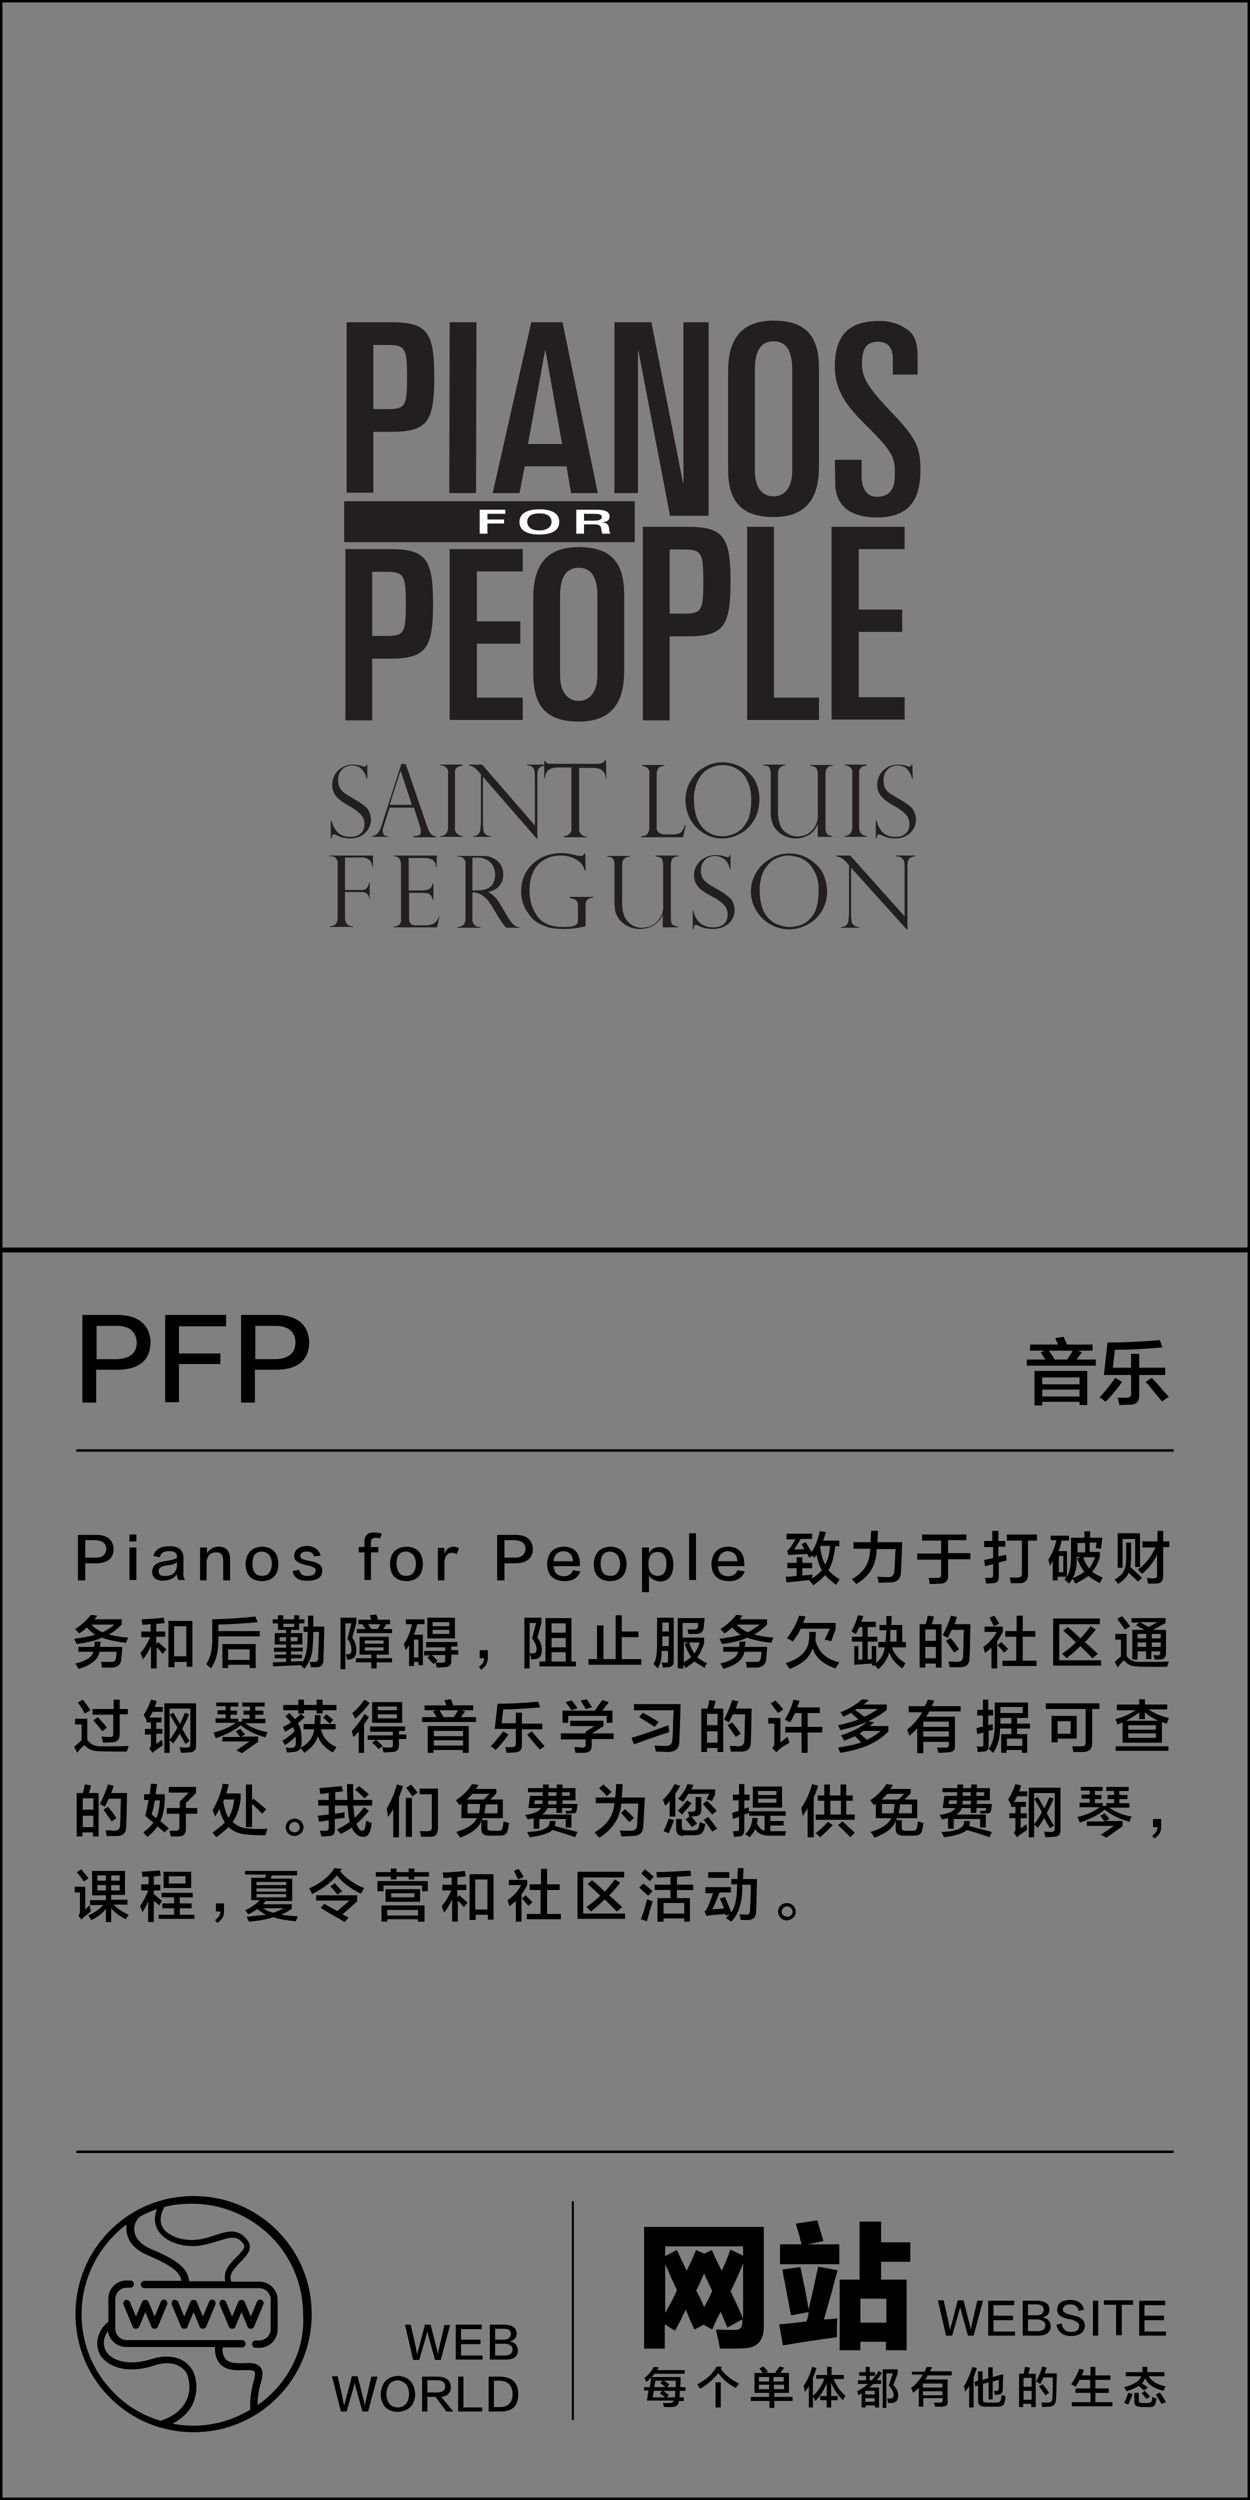 <?xml version="1.0" encoding="utf-8"?>
<!-- Generator: Adobe Illustrator 19.0.0, SVG Export Plug-In . SVG Version: 6.00 Build 0)  -->
<svg version="1.1" id="图层_1" xmlns="http://www.w3.org/2000/svg" xmlns:xlink="http://www.w3.org/1999/xlink" x="0px" y="0px"
	 width="308px" height="616px" viewBox="0 0 308 616" style="enable-background:new 0 0 308 616;" xml:space="preserve">
<rect x="0" y="0" width="308" height="616" fill="#808080" stroke="none"/>
<style type="text/css">
	.st0{fill:#231F20;}
	.st1{fill:#FFFFFF;}
</style>
<g id="XMLID_2529_">
	<path id="XMLID_519_" d="M29.2,337.5h-5.5v8.1h-3.4V324h9.1c4.8,0.2,7.4,2.4,7.7,6.5C37.1,335.1,34.4,337.4,29.2,337.5z
		 M28.8,326.7h-5v8.2h5c3.2-0.1,4.9-1.5,4.9-4.2C33.5,328.1,31.9,326.7,28.8,326.7z"/>
	<path id="XMLID_522_" d="M55.7,326.8H44.1v6.7h10.2v2.6H44.1v9.4h-3.4V324h15V326.8z"/>
	<path id="XMLID_524_" d="M68.3,337.5h-5.5v8.1h-3.4V324h9.1c4.8,0.2,7.4,2.4,7.7,6.5C76.2,335.1,73.5,337.4,68.3,337.5z
		 M67.9,326.7h-5v8.2h5c3.2-0.1,4.9-1.5,4.9-4.2C72.7,328.1,71,326.7,67.9,326.7z"/>
</g>
<g id="XMLID_2528_">
	<path id="XMLID_71_" d="M253.8,332.8v-1.5h6.9l-0.7-1.6l2.1-0.3c0.1,0.3,0.3,0.8,0.6,1.4c0.1,0.2,0.2,0.4,0.2,0.5h6.3v1.5h-3.7
		l1.1,0.4c-0.4,0.6-0.9,1.1-1.3,1.8h4.7v1.5H253v-1.5h4.6c-0.4-0.6-0.8-1.2-1.2-1.8l1.1-0.4H253.8z M254.9,346.3v-8.5h13v8.4H266
		v-0.8h-9.2v0.9H254.9z M256.8,339.4v1.7h9.2v-1.7H256.8z M256.8,342.4v1.7h9.2v-1.7H256.8z M259.8,334.9l-0.2,0.1h3.4
		c0-0.1,0.1-0.2,0.2-0.4c0.5-0.7,0.9-1.3,1.1-1.8h-5.8c0.1,0.3,0.4,0.7,0.7,1.1C259.5,334.3,259.7,334.6,259.8,334.9z"/>
	<path id="XMLID_515_" d="M272.4,345.4c-0.5-0.5-1-0.8-1.5-1.1c1.3-1.3,2.6-2.9,3.9-4.8l1.7,1C275,342.6,273.6,344.2,272.4,345.4z
		 M272,338.7l0.9-7.9c4,0,8.3-0.2,12.9-0.6l0.6,1.8c-4.7,0.4-8.6,0.6-11.7,0.6l-0.5,4.4h4.5v-3.4h2v3.4h6.4v1.8h-6.4v4.8
		c0.1,1.7-0.7,2.6-2.4,2.5c-0.5,0-1.3,0.1-2.5,0.1c0-0.3-0.2-0.9-0.4-1.8c0.8,0,1.5,0,2.2,0c0.8,0,1.2-0.4,1.1-1.2v-4.4H272z
		 M286.3,345.3c-0.3-0.4-0.8-1-1.5-1.8c-1.1-1.4-1.9-2.3-2.5-3l1.5-1c0.6,0.6,1.4,1.5,2.5,2.8c0.8,0.9,1.4,1.5,1.7,1.9L286.3,345.3z
		"/>
</g>
<g id="XMLID_2480_">
	<g id="XMLID_3054_">
		<path id="XMLID_3406_" d="M23.9,385.2H21v4.2h-1.8v-11.2H24c2.5,0.1,3.8,1.2,4,3.4C28,383.9,26.6,385.1,23.9,385.2z M23.6,379.5
			H21v4.3h2.6c1.7,0,2.5-0.8,2.6-2.2C26.1,380.3,25.3,379.6,23.6,379.5z"/>
		<path id="XMLID_3403_" d="M31.9,379.8v-1.7h1.7v1.7H31.9z M31.9,389.3v-8h1.7v8H31.9z"/>
		<path id="XMLID_3400_" d="M45.6,389.3H44c-0.2-0.3-0.4-0.7-0.4-1.4c-0.7,1-1.8,1.5-3.5,1.6c-1.7-0.1-2.6-0.8-2.6-2.2
			c0-1.5,1-2.3,3-2.6c1.8-0.3,2.8-0.5,3.1-0.9c0.1-1.1-0.6-1.7-2-1.6c-1.3,0-2,0.5-2.2,1.5l-1.6-0.3c0.4-1.6,1.7-2.4,3.8-2.4
			c2.5-0.1,3.7,1,3.6,3.2c0,1,0,2.1,0,3.3C45.1,388.3,45.3,388.9,45.6,389.3z M43.6,385.9v-1c-0.4,0.4-1.2,0.7-2.4,0.8
			c-1.5,0.2-2.2,0.7-2.1,1.5c0,0.8,0.5,1.2,1.7,1.1C42.5,388.3,43.4,387.5,43.6,385.9z"/>
		<path id="XMLID_3398_" d="M56.7,389.4H55v-4.8c0-1.5-0.6-2.2-1.9-2.1c-1.3,0.1-2,0.8-2.2,2.2v4.7h-1.6v-8.1H51v1.4
			c0.7-1,1.6-1.6,2.8-1.6c2,0,2.9,1.1,2.9,3.3V389.4z"/>
		<path id="XMLID_3395_" d="M64.6,381.1c2.6,0.1,3.9,1.5,4,4.3c-0.1,2.7-1.4,4.1-4.1,4.2c-2.6-0.1-3.9-1.5-4-4.1
			C60.6,382.7,62,381.2,64.6,381.1z M64.6,388.3c1.5,0,2.3-1,2.4-3c-0.1-1.9-0.9-2.8-2.4-3c-1.6,0-2.4,1-2.4,3
			C62.2,387.3,63,388.3,64.6,388.3z"/>
		<path id="XMLID_3393_" d="M79,383.3l-1.6,0.2c-0.2-0.8-0.8-1.2-1.8-1.2c-1.1,0-1.6,0.4-1.6,1.1c-0.1,0.5,0.5,0.9,1.8,1.1
			c0.4,0.1,0.8,0.2,1.3,0.3c1.6,0.4,2.4,1.1,2.3,2.3c0,1.5-1.2,2.3-3.4,2.4c-2.3,0.1-3.6-0.7-3.9-2.4l1.6-0.3c0.3,1.1,1,1.6,2.2,1.5
			c1.2,0,1.8-0.4,1.9-1.3c0.1-0.5-0.5-0.9-1.6-1.2c-0.1,0-0.3,0-0.5-0.1c-0.3-0.1-0.6-0.1-0.7-0.2c-1.7-0.4-2.6-1.1-2.5-2.2
			c0.1-1.5,1.2-2.3,3.2-2.4C77.4,381,78.6,381.8,79,383.3z"/>
		<path id="XMLID_3391_" d="M91.4,380.2v1h1.8v1.3h-1.8v6.8h-1.6v-6.8h-1.4v-1.3h1.4v-1c-0.1-1.8,0.7-2.6,2.4-2.6
			c0.7,0,1.3,0.1,1.9,0.3l-0.5,1.2c-0.3-0.1-0.6-0.2-0.9-0.2C91.7,378.9,91.3,379.3,91.4,380.2z"/>
		<path id="XMLID_3388_" d="M100.2,381.1c2.6,0.1,3.9,1.5,4,4.3c-0.1,2.7-1.4,4.1-4.1,4.2c-2.6-0.1-3.9-1.5-4-4.1
			C96.1,382.7,97.5,381.2,100.2,381.1z M100.1,388.3c1.5,0,2.3-1,2.4-3c-0.1-1.9-0.9-2.8-2.4-3c-1.6,0-2.4,1-2.4,3
			C97.8,387.3,98.6,388.3,100.1,388.3z"/>
		<path id="XMLID_3386_" d="M109.5,385.2v4.2h-1.6v-8h1.6v1.5c0.4-1.1,1.1-1.7,2.1-1.8c0.5,0,1,0.1,1.5,0.4l-0.6,1.5
			c-0.3-0.3-0.7-0.4-1.1-0.4C110.1,382.7,109.5,383.5,109.5,385.2z"/>
		<path id="XMLID_3383_" d="M127.1,385.2h-2.8v4.2h-1.8v-11.2h4.8c2.5,0.1,3.8,1.2,4,3.4C131.3,383.9,129.9,385.1,127.1,385.2z
			 M126.9,379.5h-2.6v4.3h2.6c1.7,0,2.5-0.8,2.6-2.2C129.4,380.3,128.6,379.6,126.9,379.5z"/>
		<path id="XMLID_3380_" d="M141.2,386.9l1.8,0.3c-0.6,1.6-1.9,2.4-4,2.4c-2.7-0.1-4.1-1.5-4.2-4.1c0.1-2.8,1.5-4.3,4-4.4
			c2.7,0,4.1,1.5,4.1,4.4c0,0.2,0,0.3,0,0.4h-6.5c0.1,1.6,0.9,2.4,2.5,2.5C140.1,388.4,140.9,387.8,141.2,386.9z M136.4,384.7h4.8
			c-0.1-1.6-0.9-2.4-2.4-2.5C137.4,382.3,136.5,383.2,136.4,384.7z"/>
		<path id="XMLID_3377_" d="M150.4,381.1c2.6,0.1,3.9,1.5,4,4.3c-0.1,2.7-1.4,4.1-4.1,4.2c-2.6-0.1-3.9-1.5-4-4.1
			C146.4,382.7,147.8,381.2,150.4,381.1z M150.4,388.3c1.5,0,2.3-1,2.4-3c-0.1-1.9-0.9-2.8-2.4-3c-1.6,0-2.4,1-2.4,3
			C148,387.3,148.8,388.3,150.4,388.3z"/>
		<path id="XMLID_3374_" d="M159.9,388.2v4.1h-1.7v-11h1.7v1.4c0.5-1,1.4-1.5,2.7-1.5c2.1,0.1,3.2,1.5,3.3,4.2
			c0,2.8-1.1,4.2-3.3,4.3C161.3,389.5,160.4,389.1,159.9,388.2z M159.8,384.8v0.9c0,1.6,0.8,2.5,2.2,2.6c1.5,0,2.2-1,2.2-3
			c0-1.9-0.8-2.9-2.2-2.9C160.6,382.5,159.9,383.3,159.8,384.8z"/>
		<path id="XMLID_3372_" d="M169.8,389.3v-11.5h1.7v11.5H169.8z"/>
		<path id="XMLID_3369_" d="M181.7,386.9l1.8,0.3c-0.6,1.6-1.9,2.4-4,2.4c-2.7-0.1-4.1-1.5-4.2-4.1c0.1-2.8,1.5-4.3,4-4.4
			c2.7,0,4.1,1.5,4.1,4.4c0,0.2,0,0.3,0,0.4h-6.5c0.1,1.6,0.9,2.4,2.5,2.5C180.7,388.4,181.4,387.8,181.7,386.9z M176.9,384.7h4.8
			c-0.1-1.6-0.9-2.4-2.4-2.5C177.9,382.3,177.1,383.2,176.9,384.7z"/>
		<path id="XMLID_3366_" d="M193.8,379.2v-1.3h6.3v1.3h-2.8c-0.7,1.1-1.2,2-1.6,2.6l2.5-0.1c0-0.1-0.1-0.2-0.2-0.3
			c-0.1-0.2-0.2-0.5-0.5-0.9l1-0.5c0.1,0.1,0.2,0.3,0.3,0.5c0.5,0.8,0.9,1.4,1.2,1.9c0.9-1.3,1.5-3,2-5.1l1.5,0.2
			c-0.2,0.7-0.4,1.4-0.7,2.1h4v1.4h-1c-0.3,2.6-0.8,4.5-1.7,5.9c0.7,0.8,1.7,1.6,2.8,2.2c-0.3,0.4-0.5,0.9-0.9,1.4
			c-1.1-0.8-2-1.6-2.7-2.4c-0.7,0.8-1.7,1.7-2.9,2.5c-0.1-0.1-0.2-0.2-0.3-0.4c-0.1-0.1-0.3-0.4-0.7-0.8l0.2-0.1
			c-0.8,0.1-2,0.2-3.6,0.4c-1,0.1-1.7,0.2-2.2,0.2l-0.2-1.4c0,0,0.1,0,0.2,0c0.8,0,1.6-0.1,2.5-0.2v-1.9h-2.3v-1.3h2.3v-1.4h1.4v1.4
			h2.4v1.3h-2.4v1.8c0.3,0,0.8-0.1,1.4-0.1c0.5-0.1,0.9-0.1,1.1-0.1c0,0.1,0,0.3-0.1,0.5c0,0.2,0,0.3,0,0.4c1-0.6,1.8-1.3,2.4-2
			c-0.6-1.1-1-2.3-1.3-3.8c-0.1,0.1-0.2,0.2-0.3,0.4c-0.1,0.2-0.3,0.3-0.3,0.4l-0.3-0.6l-0.9,0.5l-0.5-0.9c-1.5,0.1-2.7,0.1-3.6,0.2
			c-0.3,0-0.6,0-0.9,0.1c0,0,0,0-0.1,0l-0.4-1.1c0.3-0.1,0.5-0.4,0.8-0.7c0.3-0.4,0.7-1.1,1.3-2.1H193.8z M203.3,385.5
			c0.7-1.1,1.1-2.6,1.2-4.6h-2.3l-0.1,0.3C202.3,382.9,202.7,384.4,203.3,385.5z"/>
		<path id="XMLID_3364_" d="M211,390.3c-0.1-0.1-0.2-0.2-0.3-0.3c-0.4-0.5-0.7-0.8-0.8-0.9c3-1.6,4.5-4.1,4.5-7.5h-4.1V380h4.2
			c0-0.3,0-0.8,0.1-1.4c0-0.6,0-1.1,0.1-1.4h1.6c0,0.6,0,1.5-0.1,2.6c0,0,0,0,0,0.2h6.1c-0.1,2.8-0.2,5.2-0.3,7.2
			c0,1.8-0.9,2.7-2.7,2.7c-0.8,0-1.7,0.1-2.8,0.1c0-0.3-0.1-0.8-0.3-1.3c0-0.1-0.1-0.2-0.1-0.2c0.6,0,1.4,0.1,2.6,0.1
			c1.2,0.1,1.7-0.6,1.7-1.9c0.1-0.8,0.1-2.1,0.2-4.1c0-0.4,0.1-0.7,0.1-0.9H216C216,385.5,214.3,388.4,211,390.3z"/>
		<path id="XMLID_3362_" d="M227.2,379.5v-1.4h10.9v1.4h-4.5v3.2h5.5v1.5h-5.5v3.9c0.1,1.4-0.6,2.1-2,2.1c-0.2,0-0.6,0-1.2,0.1
			c-0.6,0-1,0-1.3,0c0-0.1-0.1-0.3-0.1-0.6c0-0.2-0.1-0.5-0.2-0.9c0.7,0,1.3,0,2.1,0c0.8,0,1.1-0.3,1-1.1v-3.4h-5.9v-1.5h5.9v-3.2
			H227.2z"/>
		<path id="XMLID_3359_" d="M242.5,381.1v-1.4h2v-2.5h1.5v2.5h1.7v1.4h-1.7v2.4l1.9-0.4c0,0.2,0,0.5,0.1,0.8c0,0.3,0,0.5,0,0.6
			l-1.9,0.5v3.6c0,1-0.5,1.5-1.5,1.5c-0.3,0-0.8,0.1-1.6,0.1c-0.1-0.5-0.2-1-0.3-1.4c0.4,0,0.8,0,1.2,0c0.5,0,0.8-0.2,0.8-0.7v-2.7
			l-2,0.5l-0.2-1.5c0.7-0.2,1.4-0.3,2.2-0.5v-2.7H242.5z M248.1,379.6v-1.5h7.4v1.5h-2.2v8.4c0,1.4-0.7,2.1-2.1,2.1
			c-0.7,0-1.4,0-2.1,0c-0.1-0.4-0.2-0.8-0.3-1.4c0.6,0,1.2,0,1.9,0c0.8,0,1.2-0.3,1.1-1.1v-8H248.1z"/>
		<path id="XMLID_3354_" d="M258.9,379.6v-1.2h4.5v1.2h-1.8c-0.2,0.9-0.4,1.7-0.8,2.6h2.1v6.3c0.7-1.1,1-2.8,1-4.9v-4.7h3.3v-1.6
			h1.4v1.6h3l-0.3,2.7c-0.1,0-0.3,0-0.6-0.1c-0.3,0-0.5,0-0.7,0l0.2-1.4h-1.7v2.3h2.5v1.3c-0.5,1.5-1.1,2.7-1.9,3.6
			c0.7,0.5,1.6,1,2.6,1.4c-0.3,0.5-0.5,0.9-0.7,1.4c-1.3-0.7-2.3-1.3-2.8-1.8c-0.9,0.6-1.9,1.3-3.2,1.9c-0.1-0.1-0.2-0.3-0.3-0.5
			c-0.2-0.4-0.4-0.6-0.5-0.8c1.2-0.5,2.2-1,3-1.6c-0.7-0.8-1.2-1.9-1.8-3.3l0.8-0.4h-0.9c0.1,2.8-0.5,5-1.9,6.6
			c-0.3-0.3-0.7-0.7-1.1-1c0.1-0.1,0.2-0.3,0.3-0.5c0.1-0.1,0.2-0.1,0.2-0.2h-2.2v0.9h-1.2v-4.8c-0.1,0.1-0.2,0.4-0.4,0.7
			c-0.1,0.2-0.3,0.4-0.3,0.5c-0.1-0.6-0.3-1.1-0.4-1.5c1-1.5,1.6-3.1,2-4.8H258.9z M262,387.4v-4h-1.1v4H262z M265.5,380.2v2.3h1.9
			v-2.3H265.5z M269.8,383.7h-2.9c0.4,1.2,0.9,2.1,1.5,2.8C269,385.6,269.5,384.6,269.8,383.7z"/>
		<path id="XMLID_3350_" d="M280.4,389.7c-0.3-0.3-0.8-0.8-1.5-1.4c-0.3-0.3-0.6-0.6-0.8-0.8c-0.3,0.9-1.2,1.9-2.6,2.8
			c-0.1-0.1-0.2-0.2-0.3-0.4c-0.1-0.1-0.3-0.4-0.6-0.7c1.2-0.7,2-1.4,2.3-2.1c0.4-0.7,0.6-1.8,0.6-3.3v-3.7h1.2v3.8
			c0,0.9-0.1,1.6-0.2,2.2c0.7,0.6,1.5,1.4,2.7,2.5c0.1,0.1,0.1,0.1,0.2,0.2L280.4,389.7z M275.4,386.2v-8.4h5.5v8.3h-1.2v-6.9h-3.1
			v7.1H275.4z M281.5,381.2v-1.4h3.7v-2.6h1.4v2.6h1.5v1.4h-1.5v7.2c0,1.2-0.6,1.8-1.8,1.8c-0.5,0-1.2,0-1.9,0
			c-0.1-0.4-0.2-0.9-0.3-1.4c0.3,0,0.8,0.1,1.5,0.1c0.7,0,1.1-0.2,1-0.8v-5c-0.9,1.8-2.1,3.4-3.7,4.7c-0.1-0.1-0.2-0.2-0.5-0.5
			c-0.3-0.3-0.4-0.5-0.5-0.6c1.9-1.3,3.3-3.2,4.3-5.4H281.5z"/>
		<path id="XMLID_3346_" d="M18.9,405.1c0-0.1-0.1-0.3-0.3-0.6c-0.1-0.3-0.3-0.6-0.3-0.7c2.2-0.3,3.9-0.6,5.2-1
			c-0.7-0.4-1.4-1-2.1-1.8c-0.5,0.5-1.2,1-1.9,1.5c-0.2-0.3-0.5-0.6-1-1.1c1.6-1,2.9-2.2,3.9-3.5l1.6,0.2c-0.3,0.3-0.5,0.6-0.7,0.9
			h6.7v1.3c-1.2,1.2-2.3,2-3.2,2.4c1.3,0.4,3,0.7,4.8,0.8c-0.1,0.2-0.3,0.6-0.5,1.1c0,0.1-0.1,0.2-0.1,0.2c-2.4-0.3-4.4-0.7-5.9-1.3
			C23.8,404.2,21.7,404.7,18.9,405.1z M25.1,410.9c0-0.2,0-0.5-0.1-0.9c-0.1-0.3-0.1-0.4-0.1-0.5c0.3,0,0.6,0,1.1,0s0.9,0,1.2,0
			c0.9,0.1,1.3-0.3,1.4-1.1c0-0.1,0-0.4,0.1-0.7c0-0.4,0-0.6,0-0.7h-4.2c-0.3,1.9-2,3.3-5.1,4.2c-0.1-0.1-0.3-0.4-0.5-0.8
			c-0.2-0.3-0.3-0.5-0.4-0.5c2.7-0.6,4.2-1.6,4.5-2.9h-3.7v-1.2h3.9c0.1-0.4,0.1-0.8,0.1-1.3h1.5l-0.2,1.3h5.5c0,1-0.1,1.9-0.2,2.7
			c0,1.6-0.9,2.4-2.6,2.4C26.9,410.9,26.1,410.9,25.1,410.9z M28.2,400.3h-5.7c0.8,0.8,1.7,1.4,2.7,1.9
			C26.2,401.8,27.2,401.1,28.2,400.3z"/>
		<path id="XMLID_3342_" d="M34.8,403.3V402h2.3v-1.8c-0.2,0-0.5,0-1,0.1c-0.5,0-0.8,0-1,0.1c0-0.2-0.1-0.4-0.1-0.8
			c-0.1-0.3-0.1-0.5-0.1-0.6c2.2-0.1,4-0.2,5.4-0.4l0.3,1.3c-0.7,0.1-1.3,0.2-2.1,0.2v1.9h2.2v1.3h-2.2v1.8l0.5-0.5
			c0.2,0.2,0.5,0.5,1,0.9c0.4,0.4,0.8,0.7,1,0.9l-0.9,1.1c-0.1-0.1-0.4-0.4-0.7-0.8c-0.4-0.4-0.6-0.6-0.8-0.8v5.2h-1.4v-5.5
			c-0.5,1.1-1.1,2.2-2,3.3c0-0.2-0.1-0.5-0.3-0.8c-0.1-0.4-0.2-0.6-0.3-0.8c0.9-1,1.7-2.3,2.4-3.9H34.8z M41.5,410.7v-11.3h5.9v11.3
			h-1.4v-1.2h-3v1.3H41.5z M42.9,400.7v7.4h3v-7.4H42.9z"/>
		<path id="XMLID_3338_" d="M52,411.1c-0.1-0.1-0.3-0.3-0.7-0.6c-0.2-0.2-0.4-0.4-0.5-0.5c1.1-1.5,1.6-3.7,1.5-6.6V399
			c3.7-0.1,7.2-0.3,10.6-0.7l0.6,1.4c-3.1,0.3-6.3,0.5-9.7,0.6v1.6H64v1.3H53.8v0.2c0,1.9-0.1,3.4-0.4,4.4
			C53.2,408.9,52.7,409.9,52,411.1z M54.8,411v-5.9H63v5.9h-1.5v-0.8h-5.3v0.8H54.8z M56.2,406.4v2.6h5.3v-2.6H56.2z"/>
		<path id="XMLID_3333_" d="M75,411.2c-0.3-0.3-0.6-0.6-0.9-0.9c-0.9,0-2.4,0.1-4.6,0.2c-1,0-1.7,0.1-2.2,0.1l-0.1-1l3.3-0.1v-0.9
			h-2.8v-0.9h2.8V407h-3V406h3v-0.8h-2.8v-2.8h2.8v-0.8h-2v-1.6h-1.3v-1h1.3v-1h1.3v1h2.7v-1h1.2v1h1.3v1h-1.3v1.6h-2v0.8h2.8v2.8
			h-2.8v0.8h2.9v0.9h-2.9v0.8h2.7v0.9h-2.7v0.8l2.8-0.1c0,0,0,0.1,0,0.2c0,0-0.1,0.1-0.1,0.2c0.9-1.1,1.4-3.3,1.4-6.6
			c0-0.4,0-0.8,0.1-1h-1.1v-1.3h1.1c0-0.9,0-1.8,0-2.7h1.3v2.7h2.7c0,0.7,0,2-0.1,3.9c0,2.1-0.1,3.4-0.1,4.1c0,1.3-0.5,2-1.6,2
			c-0.5,0-1,0-1.5,0c-0.1-0.5-0.2-0.9-0.3-1.3c0.4,0,0.8,0,1.2,0c0.6,0,0.9-0.3,0.9-1.1c0-0.1,0-0.2,0-0.4c0.1-2.7,0.2-4.7,0.2-5.9
			h-1.4c0,0.3,0,0.6,0,0.9c-0.1,2.4-0.2,4-0.5,5C76.4,409,75.9,410,75,411.2z M68.9,403.4v1h1.6v-1H68.9z M69.8,400.1v0.8h2.7v-0.8
			H69.8z M73.3,403.4h-1.7v1h1.7V403.4z"/>
		<path id="XMLID_3326_" d="M83.9,411.1v-12.5h3.9v1.3l-1,3.6c0.7,1,1,2,1,3.1c0,1.3-0.4,2.1-1.4,2.2c0,0-0.1,0-0.2,0.1
			c-0.3,0-0.5,0.1-0.6,0.1c-0.1-0.4-0.2-0.8-0.4-1.4c0.1,0,0.3,0,0.6,0c0,0,0.1,0,0.1,0c0.5,0,0.7-0.4,0.7-1.1c0-0.9-0.3-1.8-1-2.7
			l1-3.8h-1.5v11.3H83.9z M88.6,407.7v-4.4h7.2v4.4h-3v0.9h3.8v1h-3.8v1.5h-1.3v-1.5h-3.8v-1h3.8v-0.9H88.6z M88.3,400.2v-1.1h3.2
			l-0.4-1.1l1.6-0.2c0,0.1,0.1,0.3,0.2,0.5c0.1,0.3,0.2,0.6,0.2,0.8h3v1.1h-1.6l0.7,0.1l-0.8,1.1h2.2v1h-8.7v-1h2.2
			c-0.1-0.1-0.2-0.3-0.3-0.4c-0.2-0.3-0.4-0.5-0.5-0.7l0.3-0.1H88.3z M89.9,404.2v0.8h4.6v-0.8H89.9z M89.9,405.9v0.8h4.6v-0.8H89.9
			z M90.7,400.2l0.8,1.2H93c0.3-0.4,0.5-0.8,0.7-1.2H90.7z"/>
		<path id="XMLID_3319_" d="M100,400.2V399h4.6v1.2h-1.8c-0.2,0.9-0.5,1.8-0.8,2.6h2.2v7.5h-1.1v-0.8H102v1h-1.2v-5.1
			c-0.3,0.4-0.5,0.8-0.8,1.2c0-0.1-0.1-0.3-0.2-0.5c-0.1-0.4-0.2-0.8-0.3-1c0.9-1.3,1.6-2.9,2-4.9H100z M102,404v4.4h1.1V404H102z
			 M105,405.7v-1.1h7.7v1.1h-1.5v0.9h1.7v1.1h-1.7v1.4c0.1,1.1-0.5,1.7-1.8,1.7c-0.5,0-1.1,0.1-1.8,0.1c0-0.2-0.1-0.5-0.2-0.9
			c0-0.2-0.1-0.3-0.1-0.4c0.2,0,0.5,0,0.8,0.1c0.3,0,0.6,0,0.7,0c0.7,0,1-0.2,0.9-0.7v-1.2h-3.3c0.5,0.4,0.9,0.9,1.4,1.4l-1,0.8
			c-0.1-0.1-0.4-0.4-0.7-0.7c-0.3-0.4-0.6-0.7-0.8-0.9l0.7-0.5h-1.5v-1.1h5.2v-0.9H105z M105.3,403.7v-5.1h6.8v5.1H105.3z
			 M106.6,399.7v1h4.1v-1H106.6z M106.6,401.6v1h4.1v-1H106.6z"/>
		<path id="XMLID_3317_" d="M118.5,411.4l-0.5-0.7c0.9-0.6,1.3-1.3,1.3-2.1h-1.1v-2h2c0,0.3,0,0.9,0,1.8
			C120.2,409.7,119.7,410.7,118.5,411.4z"/>
		<path id="XMLID_3311_" d="M129.2,411.1v-12.5h4.2v1.3l-1,3.6c0.8,1,1.1,2,1.1,3.1c0,1.3-0.5,2.1-1.6,2.2c-0.1,0-0.2,0-0.4,0
			c-0.3,0-0.5,0.1-0.6,0.1c0-0.4-0.2-0.9-0.4-1.5c0,0,0.1,0,0.2,0c0.3,0,0.5,0,0.7,0c0.5,0,0.8-0.3,0.8-1.1c0-0.8-0.4-1.7-1.1-2.6
			l1-3.8h-1.6v11.2H129.2z M132.9,410.6v-1.2h1.5v-10.7h6.4v10.7h1.1v1.2H132.9z M135.9,400v2.3h3.5V400H135.9z M135.9,403.6v2.3
			h3.5v-2.3H135.9z M135.9,407.1v2.3h3.5v-2.3H135.9z"/>
		<path id="XMLID_3309_" d="M145,410.2v-1.4h2.1v-8.3h1.6v8.3h3V398h1.5v4h4.1v1.4h-4.1v5.4h4.8v1.4H145z"/>
		<path id="XMLID_3302_" d="M162.1,411.1c-0.2-0.1-0.4-0.4-0.8-0.8c-0.1-0.1-0.2-0.2-0.3-0.3c0.7-0.9,0.9-2.7,0.9-5.2v-6.2h4.1v10.8
			c0,0.8-0.4,1.3-1.3,1.4c-0.4,0-0.8,0.1-1.4,0.1c0-0.2-0.1-0.5-0.2-1c0-0.1-0.1-0.3-0.1-0.3c0.1,0,0.5,0.1,0.9,0.1
			c0.5,0,0.7-0.1,0.7-0.5v-2.4h-1.6C163.1,408.5,162.8,409.9,162.1,411.1z M163.2,399.8v2.2h1.6v-2.2H163.2z M163.2,405.1v0.5h1.6
			v-2.4h-1.6V405.1z M173.7,411c-1-0.6-1.9-1.1-2.6-1.6c-0.6,0.5-1.3,1-2.1,1.6l-0.6-0.9v1H167v-12.4h6.6c0,0.3,0,0.6-0.1,1
			c0,0.5,0,0.9-0.1,1.1c0,1.2-0.7,1.8-1.9,1.8c-0.5,0-1.2,0-1.9,0c0-0.4-0.1-0.7-0.2-1.1c0.6,0,1.1,0,1.5,0c0.7,0,1.1-0.2,1.1-0.8
			c0-0.3,0-0.5,0-0.8h-3.8v3.6h5.3v1.4c-0.5,1.5-1.1,2.7-1.7,3.5c0.7,0.5,1.5,1,2.4,1.4c-0.1,0.2-0.3,0.5-0.5,0.8
			C173.8,410.8,173.7,410.9,173.7,411z M168.4,409.6c0.7-0.4,1.3-0.8,1.9-1.3c-0.6-0.8-1.1-1.9-1.6-3.2l0.8-0.4h-1V409.6z
			 M172.4,404.7h-2.6c0.4,1.2,0.8,2.1,1.3,2.7C171.7,406.6,172.1,405.7,172.4,404.7z"/>
		<path id="XMLID_3298_" d="M177.9,405.1c0-0.1-0.1-0.3-0.3-0.6c-0.1-0.3-0.3-0.6-0.3-0.7c2.2-0.3,3.9-0.6,5.2-1
			c-0.7-0.4-1.4-1-2.1-1.8c-0.5,0.5-1.2,1-1.9,1.5c-0.2-0.3-0.5-0.6-1-1.1c1.6-1,2.9-2.2,3.9-3.5l1.6,0.2c-0.3,0.3-0.5,0.6-0.7,0.9
			h6.7v1.3c-1.2,1.2-2.3,2-3.2,2.4c1.3,0.4,3,0.7,4.8,0.8c-0.1,0.2-0.3,0.6-0.5,1.1c0,0.1-0.1,0.2-0.1,0.2c-2.4-0.3-4.4-0.7-5.9-1.3
			C182.8,404.2,180.7,404.7,177.9,405.1z M184,410.9c0-0.2,0-0.5-0.1-0.9c-0.1-0.3-0.1-0.4-0.1-0.5c0.3,0,0.6,0,1.1,0s0.9,0,1.2,0
			c0.9,0.1,1.3-0.3,1.4-1.1c0-0.1,0-0.4,0.1-0.7c0-0.4,0-0.6,0-0.7h-4.2c-0.3,1.9-2,3.3-5.1,4.2c-0.1-0.1-0.3-0.4-0.5-0.8
			c-0.2-0.3-0.3-0.5-0.4-0.5c2.7-0.6,4.2-1.6,4.5-2.9h-3.7v-1.2h3.9c0.1-0.4,0.1-0.8,0.1-1.3h1.5l-0.2,1.3h5.5c0,1-0.1,1.9-0.2,2.7
			c0,1.6-0.9,2.4-2.6,2.4C185.8,410.9,185.1,410.9,184,410.9z M187.2,400.3h-5.7c0.8,0.8,1.7,1.4,2.7,1.9
			C185.1,401.8,186.1,401.1,187.2,400.3z"/>
		<path id="XMLID_3295_" d="M194.6,411.2c-0.1-0.1-0.2-0.3-0.4-0.5c-0.3-0.4-0.5-0.7-0.6-0.9c3.5-1.1,5.4-2.9,5.7-5.5
			c0.1-0.7,0.1-1.4,0.1-2.2h1.6c0,0.9,0,1.6-0.1,2c0.7,2.9,2.6,4.7,5.9,5.5c-0.1,0.2-0.4,0.6-0.7,1.1c-0.1,0.2-0.2,0.3-0.2,0.4
			c-3-1-4.9-2.6-5.7-5C199.6,408.3,197.8,410,194.6,411.2z M204.8,404.4c-0.1,0-0.4-0.1-0.7-0.2c-0.4-0.1-0.7-0.2-0.9-0.2l1.3-2.7
			h-7.2c-0.5,1.2-1.2,2.2-2,3.2c-0.3-0.3-0.8-0.6-1.4-0.8c1.4-1.9,2.4-3.7,3-5.6l1.6,0.2c-0.2,0.5-0.4,1.1-0.6,1.6h8v1.5
			L204.8,404.4z"/>
		<path id="XMLID_3292_" d="M210.9,402.6c-0.4-0.2-0.7-0.4-1.1-0.6c0.7-1.3,1.2-2.6,1.6-4l1.3,0.2c-0.1,0.5-0.3,0.9-0.5,1.4h3.6v1.3
			h-2v2.4h2.4v1.2h-2.4v4.4l1-0.1v-3.2h1.1v4.1c1.2-0.9,1.9-2.2,2.1-3.8h-1.6v-1.3h1.8c0-0.3,0.1-0.7,0.1-1.4c0-0.6,0.1-1.1,0.1-1.5
			h-1.7v-1.3h1.7v-2.2h1.3c0,0.8,0,1.5-0.1,2.2h2.7v4.2h0.9v1.3h-3.4c0.5,1.7,1.7,3,3.3,3.9c-0.1,0.1-0.2,0.4-0.4,0.7
			c-0.2,0.3-0.3,0.5-0.4,0.6c-1.7-1.2-2.8-2.6-3.2-4c-0.4,1.6-1.3,3-2.7,4.2c-0.1-0.1-0.3-0.3-0.6-0.7c0.2,0.2,0.1,0.2-0.1-0.2h-0.8
			v-0.5l-4.4,0.3v-4.6h1v3.4l1-0.1v-4.4h-2.6v-1.2h2.6v-2.4h-0.7C211.4,401.5,211.2,402.1,210.9,402.6z M220.9,401.6h-1.5
			c0,1.1,0,2-0.1,2.9h1.6V401.6z"/>
		<path id="XMLID_3286_" d="M226.6,410.9v-10.7h1.5c0.1-0.4,0.3-0.9,0.4-1.6c0-0.2,0.1-0.4,0.1-0.5l1.5,0.2
			c-0.1,0.7-0.3,1.3-0.5,1.9h2.4v10.7h-1.4v-1H228v1H226.6z M228,401.5v2.8h2.6v-2.8H228z M228,405.8v2.8h2.6v-2.8H228z M234,410.8
			c-0.1-0.5-0.2-1-0.3-1.4c0.2,0,0.5,0,1,0c0.5,0,0.8,0.1,1.1,0.1c1,0,1.5-0.5,1.5-1.4c0-0.6,0.1-1.8,0.1-3.7c0-1.3,0.1-2.3,0.1-2.8
			h-3c-0.3,0.7-0.7,1.4-1,2c-0.1,0-0.2-0.1-0.3-0.2c-0.2-0.1-0.5-0.3-0.9-0.5c0.8-1.5,1.5-3.1,2-4.8l1.5,0.3c0,0.1-0.1,0.3-0.2,0.6
			c-0.1,0.5-0.3,0.9-0.4,1.2h3.9c-0.1,4-0.1,6.7-0.2,8.2c0,1.6-0.7,2.4-2.4,2.4C235.6,410.8,234.8,410.8,234,410.8z M235.1,407.2
			c-0.6-0.9-1.3-1.9-2-2.9l1.1-0.7c0.7,0.8,1.4,1.7,2.1,2.8L235.1,407.2z"/>
		<path id="XMLID_3281_" d="M242.7,407.3c-0.1-0.5-0.3-1-0.4-1.5c1.5-1.1,2.6-2.3,3.3-3.7h-3v-1.3h4.5v1.3c-0.4,0.8-0.9,1.6-1.4,2.3
			v6.7h-1.4v-5.1l-0.1,0.1C243.9,406.4,243.3,406.8,242.7,407.3z M244.9,400.7c-0.2-0.4-0.6-1.1-1-2c0,0-0.1-0.1-0.1-0.1l1.2-0.5
			c0.2,0.3,0.5,0.8,0.9,1.4c0.1,0.3,0.3,0.5,0.3,0.6L244.9,400.7z M247.4,407.2c-0.5-0.6-1-1.2-1.6-1.8l0.9-0.8
			c0.6,0.6,1.2,1.2,1.7,1.7L247.4,407.2z M247.7,403.3v-1.4h2.8v-3.8h1.5v3.8h3.1v1.4H252v5.9h3.4v1.3h-8.4v-1.3h3.4v-5.9H247.7z"/>
		<path id="XMLID_3278_" d="M259.5,410.4v-11.6h11.5v1.4H261v8.9h10.3v1.3H259.5z M269.2,408.6c-1-1-2-2-3-3c-1.2,1.2-2.4,2.2-3.4,3
			c-0.2-0.3-0.6-0.6-1.1-1.1c1.4-1,2.5-1.9,3.4-2.8c-1-1-2.1-2-3.1-2.9l1.1-0.9c1.1,0.9,2.1,1.8,3.1,2.8c0.9-0.9,1.7-1.9,2.5-3
			l1.3,0.8c-0.1,0.1-0.2,0.3-0.3,0.4c-1,1.2-1.8,2.2-2.4,2.7c0,0,0.1,0.1,0.2,0.2c1,0.8,2,1.8,3,2.7L269.2,408.6z"/>
		<path id="XMLID_3269_" d="M275.4,410.9l-0.7-1.4c0.2-0.3,0.6-0.6,1.2-1.1c0.1-0.1,0.3-0.2,0.3-0.3V404h-1.4v-1.4h2.8v5.4
			c0.6,1,1.6,1.5,3,1.5c3.5,0,6,0,7.4-0.1c-0.2,0.5-0.3,0.9-0.4,1.3c-2.1,0-3.6,0-4.6,0c-1.2,0-2.1,0-2.8-0.1
			c-1.5,0-2.5-0.5-3.2-1.5c-0.4,0.3-0.9,0.8-1.5,1.6C275.5,410.8,275.4,410.9,275.4,410.9z M277.2,401.5c-0.3-0.4-0.7-1-1.4-1.9
			c-0.2-0.3-0.4-0.5-0.5-0.7l1.2-0.7c0.1,0.2,0.4,0.5,0.7,0.9c0.6,0.7,1,1.3,1.3,1.6L277.2,401.5z M284.5,408.9
			c-0.1-0.4-0.2-0.8-0.3-1.1c0.4,0,0.7,0.1,1,0.1c0.5,0,0.7-0.2,0.7-0.8v-0.2h-2.2v1.9h-1.3v-1.9h-2.1v2H279v-7.3h3
			c-0.3-0.2-0.9-0.5-1.7-0.9c-0.2-0.1-0.3-0.2-0.4-0.2l0.8-0.7h-1.9v-1.1h8.4v1.2l-3.1,1.7h3.2v5.7c0,1.1-0.5,1.6-1.5,1.6
			C285.5,408.9,285.1,408.9,284.5,408.9z M280.3,402.6v1.1h2.1v-1.1H280.3z M280.3,404.7v1.1h2.1v-1.1H280.3z M285.2,399.7h-4.3
			c0.7,0.4,1.4,0.8,2.1,1.2L285.2,399.7z M286,402.6h-2.2v1.1h2.2V402.6z M283.8,404.7v1.1h2.2v-1.1H283.8z"/>
		<path id="XMLID_3264_" d="M19,431.9l-0.7-1.5c0.4-0.3,0.9-0.8,1.8-1.6v-3.9h-1.6v-1.4h3v5.2c0.8,1.1,1.8,1.6,3.2,1.6
			c3.1,0,5.5,0,7-0.1c-0.1,0.4-0.3,0.9-0.5,1.4c-1.9,0-4.1,0-6.8-0.1c-1.5,0-2.7-0.5-3.6-1.5C20.1,430.6,19.5,431.2,19,431.9z
			 M20.9,422.2c-0.3-0.5-0.7-1.3-1.5-2.4c-0.1-0.1-0.2-0.3-0.2-0.3l1.2-0.7c0.6,0.7,1.2,1.6,1.9,2.6L20.9,422.2z M22.8,422.4v-1.3
			H28v-2.3h1.5v2.3h2v1.3h-2v4.8c0,1.4-0.6,2.1-2,2.1c-0.5,0-1.2,0.1-2.1,0.1c0-0.1-0.1-0.2-0.1-0.4c-0.1-0.5-0.2-0.8-0.3-1.1
			c0.5,0,1.1,0.1,1.9,0.1c0.8,0.1,1.1-0.3,1-1v-4.5H22.8z M25.2,426.6c-0.3-0.4-0.8-1.1-1.5-1.9c-0.3-0.3-0.5-0.6-0.7-0.8l1.1-0.8
			c0.9,1,1.7,1.8,2.2,2.6L25.2,426.6z"/>
		<path id="XMLID_3260_" d="M36.1,424.4v-0.6l-0.7-1.2c0.7-1.1,1.3-2.3,1.8-3.8l1.4,0.3c-0.1,0.5-0.3,1.1-0.5,1.5h2v1.2h-2.5
			c-0.2,0.5-0.5,1-0.8,1.4h3v1.2h-1.3v1.6H40v1.2h-1.5v2.5c0.1-0.1,0.4-0.3,0.7-0.5c0.3-0.2,0.5-0.4,0.7-0.5c0.1,0.5,0.1,1,0.2,1.4
			c-0.3,0.1-0.6,0.4-1.1,0.7c-0.3,0.2-0.5,0.4-0.7,0.5c-0.3,0.2-0.5,0.4-0.7,0.6l-0.8-1.1c0.3-0.3,0.5-0.7,0.4-1.2v-2.2h-1.5V426
			h1.5v-1.6H36.1z M42.7,429.6c-0.4-0.4-0.7-0.7-0.9-0.8v3.1h-1.3v-12.2h7.8v10.3c0.1,1.2-0.5,1.8-1.8,1.8c-0.5,0-1.1,0.1-1.9,0.1
			c0-0.1-0.1-0.4-0.2-0.7c0-0.3-0.1-0.5-0.1-0.7c0.3,0,0.9,0.1,1.6,0.1c0.7,0,1-0.2,1-0.8v-8.8h-5.1v1.5l0.9-0.5
			c0.3,0.4,0.6,1,1.1,1.9c0.3,0.4,0.4,0.7,0.5,0.9c0.5-0.9,0.9-1.9,1.3-2.8l1,0.4c-0.7,1.6-1.3,2.8-1.7,3.6c0.3,0.4,0.6,1.1,1.1,1.9
			c0.3,0.5,0.5,0.9,0.7,1.1l-1,0.7l-1.4-2.5C43.9,427.8,43.4,428.6,42.7,429.6z M43.7,425.7c-0.1-0.3-0.3-0.6-0.6-1.1
			c-0.6-1-1-1.8-1.3-2.2v6.3C42.5,427.7,43.2,426.7,43.7,425.7z"/>
		<path id="XMLID_3257_" d="M53.3,420.5v-1h5.4v1h-1.9v1h1.6v1h-1.6v1h1.9v0.7h0.9v-0.7h1.9v-1H60v-1h1.6v-1h-1.9v-1h5.5v1h-2.3v1h2
			v1h-2v1h2.5v1.1h-5c1.5,1.1,3.3,1.8,5.5,2.2c-0.2,0.5-0.4,0.9-0.5,1.3c-2.5-0.7-4.5-1.7-6.1-3c-1.5,1.3-3.6,2.3-6.1,3.2
			c-0.1-0.1-0.2-0.4-0.3-0.7c-0.1-0.3-0.3-0.5-0.3-0.7c2.2-0.5,4-1.3,5.5-2.4h-5v-1.1h2.5v-1h-2v-1h2v-1H53.3z M59.6,432
			c-0.1,0-0.2-0.1-0.3-0.2c-0.2-0.1-0.6-0.3-1.1-0.5l3.3-2.2h-6.7V428h4.4c-0.3-0.4-0.7-0.9-1.1-1.4l1.1-0.6
			c0.4,0.5,0.8,0.9,1.2,1.4l-1,0.5h4.2v1.3L59.6,432z"/>
		<path id="XMLID_3252_" d="M70.3,426.7c-0.1-0.1-0.2-0.4-0.4-0.8c-0.1-0.2-0.2-0.3-0.2-0.4c0.8-0.3,1.4-0.7,2-1.1
			c-0.4-0.5-0.8-1-1.4-1.5l1-0.8c0.7,0.7,1.1,1.2,1.4,1.5c0.5-0.4,0.9-0.8,1.4-1.3l1,0.8c-0.4,0.4-1,0.9-1.7,1.5
			c0.7,1.1,1,2.7,0.9,4.8c0,1.5-0.7,2.3-2.2,2.3c-0.1,0-0.3,0-0.7,0.1c-0.4,0-0.6,0-0.7,0c0-0.1-0.1-0.3-0.1-0.5
			c-0.1-0.4-0.1-0.6-0.2-0.7c0.2,0,0.4,0,0.8,0.1c0.3,0,0.4,0,0.5,0c0.8,0,1.2-0.4,1.2-1.2c0-0.6,0-1.2-0.1-1.6
			c-0.8,0.8-1.6,1.5-2.6,2.1c-0.3-0.5-0.5-0.9-0.6-1.1c1.2-0.7,2.2-1.5,3-2.4c-0.1-0.3-0.2-0.5-0.4-0.9
			C71.6,425.9,71,426.3,70.3,426.7z M69.8,421.4v-1.3h3.7v-1.3h1.4v1.3H78v-1.3h1.5v1.3h3.4v1.3h-3.4v0.8H78v-0.8h-3.1v0.8h-1.4
			v-0.8H69.8z M74.8,426.1v-1.3h2.7c0-0.7,0.1-1.4,0.1-2.2H79c0,1.1,0,1.8-0.1,2.2h3.8v1.3h-3.6c0.4,2,1.7,3.4,3.8,4.4
			c0,0-0.1,0.1-0.1,0.2c-0.2,0.3-0.5,0.7-0.8,1.1c-2-1.1-3.2-2.5-3.7-4.1c-0.3,1.5-1.4,2.9-3.3,4.2c-0.1-0.2-0.4-0.5-0.7-0.9
			c-0.1-0.1-0.2-0.3-0.3-0.3c2.1-1.1,3.2-2.7,3.4-4.6H74.8z M81.3,424.7c-0.2-0.1-0.5-0.4-0.9-0.8c-0.4-0.3-0.6-0.5-0.8-0.7l0.8-0.8
			c0.6,0.4,1.1,0.9,1.7,1.3L81.3,424.7z"/>
		<path id="XMLID_3245_" d="M88.4,431.9v-5.2c-0.1,0.1-0.3,0.3-0.5,0.5c-0.3,0.4-0.6,0.6-0.8,0.8c-0.2-0.5-0.3-1-0.4-1.5
			c1.3-1.4,2.4-2.8,3.1-4.2l1.1,0.8c-0.4,0.6-0.8,1.2-1.2,1.8v7H88.4z M87.5,423.5c-0.2-0.5-0.4-1-0.7-1.4c1.1-0.9,2.1-2,3-3.3
			l1.3,0.8C90,421.1,88.8,422.4,87.5,423.5z M91.2,426.5v-1.1h8.6v1.1h-1.5v0.9h1.8v1.1h-1.8v1.4c0,1.2-0.5,1.8-1.8,1.8
			c-0.4,0-1,0.1-2,0.1c0-0.1-0.1-0.3-0.1-0.4c-0.1-0.4-0.2-0.7-0.2-0.9c0.2,0,0.5,0,0.9,0.1c0.4,0,0.6,0,0.8,0c0.7,0,1-0.2,0.9-0.8
			v-1.1h-4.1c0.6,0.5,1.1,1.1,1.6,1.5l-1,0.8c-0.4-0.5-1-1.1-1.6-1.6l0.9-0.7h-2v-1.1h6.2v-0.9H91.2z M91.7,424.5v-5.1h7.4v5.1H91.7
			z M93.1,420.5v0.9h4.7v-0.9H93.1z M93.1,422.4v1h4.7v-1H93.1z"/>
		<path id="XMLID_3239_" d="M104.6,421.4v-1.2h5.4l-0.5-1.3l1.6-0.2c0.1,0.3,0.3,0.6,0.4,1.1c0.1,0.1,0.1,0.3,0.2,0.4h4.9v1.2h-2.9
			l0.9,0.3c-0.3,0.4-0.7,0.9-1,1.4h3.7v1.2H104v-1.2h3.6c-0.3-0.5-0.6-0.9-0.9-1.4l0.8-0.3H104.6z M105.4,431.9v-6.6h10.1v6.6h-1.5
			v-0.7h-7.2v0.7H105.4z M106.9,426.5v1.3h7.2v-1.3H106.9z M106.9,428.8v1.3h7.2v-1.3H106.9z M109.3,423l-0.2,0.1h2.7
			c0-0.1,0.1-0.2,0.2-0.3c0.4-0.6,0.7-1,0.8-1.4h-4.5c0.1,0.2,0.3,0.5,0.5,0.9C109,422.6,109.1,422.8,109.3,423z"/>
		<path id="XMLID_3235_" d="M122.1,431.2c-0.4-0.4-0.8-0.7-1.2-0.9c1-1,2-2.3,3.1-3.7l1.3,0.8C124.1,429,123.1,430.3,122.1,431.2z
			 M121.9,426l0.7-6.2c3.1,0,6.4-0.2,10-0.5l0.5,1.4c-3.7,0.3-6.7,0.5-9.1,0.5l-0.4,3.4h3.5V422h1.5v2.7h5v1.4h-5v3.7
			c0.1,1.3-0.5,2-1.9,2c-0.4,0-1,0.1-1.9,0.1c0-0.3-0.1-0.7-0.3-1.4c0.6,0,1.2,0,1.7,0c0.6,0,0.9-0.3,0.9-0.9V426H121.9z M133,431.1
			c-0.3-0.3-0.7-0.8-1.2-1.4c-0.9-1.1-1.5-1.8-1.9-2.3l1.1-0.8c0.4,0.5,1.1,1.2,1.9,2.2c0.6,0.7,1.1,1.2,1.3,1.5L133,431.1z"/>
		<path id="XMLID_3230_" d="M138.2,428.5v-1.4h6.1v-0.4l2.2-1.4h-6V424h8.2v1.3l-2.8,1.8h5.3v1.4h-5.4v1.6c0,1.2-0.6,1.8-1.9,1.8
			c-0.8,0-1.5,0-2.1,0c-0.1-0.5-0.2-1-0.3-1.4c0.2,0,0.5,0,0.9,0c0.4,0,0.7,0.1,0.9,0.1c0.7,0.1,1.1-0.2,1-0.9v-1.1H138.2z
			 M138.6,424.5v-3h8.2l-0.2-0.1c0.7-1,1.3-1.8,1.8-2.5l1.6,0.5c-0.1,0.2-0.3,0.5-0.6,0.8c-0.4,0.6-0.8,1-1,1.3h2.5v3h-1.4v-1.7H140
			v1.7H138.6z M140.8,421.4c-0.1-0.2-0.4-0.6-0.7-1c-0.3-0.4-0.6-0.8-0.7-1l1.5-0.4c0.5,0.7,1,1.3,1.4,1.9L140.8,421.4z
			 M144.3,421.1c-0.1-0.1-0.2-0.3-0.3-0.6c-0.2-0.3-0.5-0.7-0.9-1.5l1.5-0.3c0.4,0.7,0.9,1.3,1.3,2L144.3,421.1z"/>
		<path id="XMLID_3226_" d="M156.2,429.8l-0.6-1.6c3.1-0.9,6.1-2,9.1-3.1c0,0.1,0,0.4,0.1,0.8c0,0.4,0.1,0.7,0.1,0.9
			C161.3,427.9,158.5,429,156.2,429.8z M161.6,431.6c-0.1-0.5-0.2-1-0.3-1.5c0.6,0,1.4,0.1,2.5,0.1c1.3,0.1,1.9-0.5,1.9-1.9
			c0.1-0.9,0.1-2.7,0.2-5.3c0-0.8,0.1-1.3,0.1-1.6h-9.8v-1.5h11.5c-0.1,3.4-0.2,6.4-0.3,9c0,1.9-0.9,2.8-2.9,2.8
			C163.3,431.6,162.4,431.6,161.6,431.6z M161.3,425.5c-0.3-0.2-0.8-0.5-1.4-0.9c-1.1-0.7-1.9-1.2-2.4-1.5l0.9-1.1
			c1.4,0.8,2.7,1.5,3.9,2.3L161.3,425.5z"/>
		<path id="XMLID_3220_" d="M172.8,431.7V421h1.5c0.1-0.4,0.3-0.9,0.4-1.6c0-0.2,0.1-0.4,0.1-0.5l1.5,0.2c-0.1,0.7-0.3,1.3-0.5,1.9
			h2.4v10.7h-1.4v-1h-2.6v1H172.8z M174.2,422.3v2.8h2.6v-2.8H174.2z M174.2,426.6v2.8h2.6v-2.8H174.2z M180.1,431.6
			c-0.1-0.5-0.2-1-0.3-1.4c0.2,0,0.5,0,1,0c0.5,0,0.8,0.1,1.1,0.1c1,0,1.5-0.5,1.5-1.4c0-0.6,0.1-1.8,0.1-3.7c0-1.3,0.1-2.3,0.1-2.8
			h-3c-0.3,0.7-0.7,1.4-1,2c-0.1,0-0.2-0.1-0.3-0.2c-0.2-0.1-0.5-0.3-0.9-0.5c0.8-1.5,1.5-3.1,2-4.8l1.5,0.3c0,0.1-0.1,0.3-0.2,0.6
			c-0.1,0.5-0.3,0.9-0.4,1.2h3.9c-0.1,4-0.1,6.7-0.2,8.2c0,1.6-0.7,2.4-2.4,2.4C181.8,431.6,181,431.6,180.1,431.6z M181.3,428
			c-0.6-0.9-1.3-1.9-2-2.9l1.1-0.7c0.7,0.8,1.4,1.7,2.1,2.8L181.3,428z"/>
		<path id="XMLID_3216_" d="M191.3,431.8l-1-1.1c0.3-0.3,0.5-0.7,0.5-1.2v-4.8h-1.5v-1.4h3v6c0.2-0.1,0.5-0.4,0.9-0.7
			c0.4-0.3,0.6-0.5,0.8-0.7c0,0.1,0.1,0.3,0.2,0.5c0.1,0.2,0.2,0.5,0.3,1c-0.2,0.1-0.4,0.3-0.8,0.5c-0.7,0.4-1.2,0.7-1.5,1
			C191.8,431.3,191.5,431.5,191.3,431.8z M191.7,422.1c-0.1-0.2-0.3-0.5-0.6-0.8c-0.5-0.7-0.9-1.2-1.2-1.6l1.2-0.7
			c0.2,0.3,0.5,0.6,1,1.1c0.4,0.5,0.7,0.9,0.9,1.1L191.7,422.1z M194.7,424.4c-0.2-0.1-0.5-0.3-0.9-0.5c-0.2-0.1-0.3-0.1-0.4-0.2
			c0.9-1.5,1.7-3.1,2.1-4.9l1.5,0.3c-0.1,0.3-0.2,0.6-0.4,1.1c-0.1,0.2-0.1,0.4-0.2,0.5h5.6v1.4H199v3.4h3.6v1.4H199v5h-1.5v-5h-4
			v-1.4h4v-3.4h-1.6C195.6,422.6,195.3,423.4,194.7,424.4z"/>
		<path id="XMLID_3213_" d="M207.8,423c0-0.1-0.1-0.2-0.2-0.3c-0.2-0.4-0.4-0.6-0.5-0.8c2.3-0.9,4-2,5.3-3.2l1.7,0.2
			c-0.4,0.4-0.9,0.8-1.3,1.1h5.7v1.3c-2.7,2.3-6.5,3.9-11.4,5c0-0.1-0.1-0.2-0.2-0.3c0-0.2-0.2-0.5-0.4-0.9c2-0.4,3.6-0.9,5-1.4
			c-0.7-0.7-1.3-1.2-1.8-1.6l1.1-0.7c0.1,0.1,0.4,0.3,0.7,0.5c0.6,0.4,1.1,0.8,1.4,1.1l-0.2,0.1c1.3-0.5,2.5-1.2,3.6-2h-5.2
			C210.4,421.7,209.3,422.3,207.8,423z M208,428.9c-0.4-0.7-0.6-1.1-0.8-1.3c2.8-0.9,5-2,6.6-3.5l1.6,0.3c-0.4,0.3-0.8,0.6-1.1,0.9
			h4.6v1.3c-2.6,2.8-6.6,4.5-11.9,5.3c-0.1-0.4-0.3-0.8-0.5-1.3c2.6-0.4,4.5-0.8,5.7-1.3c-0.2-0.2-0.5-0.4-0.8-0.8
			c-0.4-0.3-0.6-0.6-0.8-0.8l1.2-0.6c0.2,0.2,0.5,0.4,0.9,0.8c0.4,0.3,0.7,0.6,0.9,0.8c1.2-0.6,2.4-1.3,3.4-2.2h-4.3
			C211.4,427.5,209.8,428.3,208,428.9z"/>
		<path id="XMLID_3209_" d="M223.9,421.7v-1.3h4c0.1-0.2,0.2-0.5,0.4-0.8c0.1-0.3,0.3-0.6,0.3-0.8l1.6,0.2c-0.1,0.1-0.2,0.4-0.3,0.7
			c-0.1,0.3-0.3,0.5-0.3,0.7h7.1v1.3h-7.7c-0.1,0.1-0.2,0.3-0.3,0.5c-0.2,0.4-0.4,0.6-0.5,0.8h7.1v7.1c0.1,1.1-0.5,1.7-1.9,1.7
			c-0.6,0-1.3,0.1-2.2,0.1c0-0.2-0.1-0.5-0.2-0.9c0-0.2-0.1-0.3-0.1-0.4c0.6,0,1.2,0,1.9,0c0.7,0.1,1.1-0.2,1-0.9v-0.5h-6.3v2.8H226
			v-6.1c-0.6,0.6-1.2,1.2-1.9,1.8c-0.1-0.3-0.3-0.7-0.5-1.3c-0.1-0.1-0.1-0.2-0.1-0.2c1.6-1.3,2.9-2.8,3.7-4.3H223.9z M227.5,424.2
			v1.3h6.3v-1.3H227.5z M227.5,426.6v1.3h6.3v-1.3H227.5z"/>
		<path id="XMLID_3204_" d="M240.8,422.7v-1.4h1.4v-2.5h1.3v2.5h1.2v1.4h-1.2v2.4l1.1-0.3c0,0.5,0,0.9,0.1,1.4l-1.1,0.3v3.6
			c0,1-0.4,1.5-1.4,1.5c-0.5,0-0.9,0.1-1.3,0.1c0-0.5-0.1-0.9-0.2-1.4c0,0,0.1,0,0.2,0c0.3,0,0.5,0.1,0.7,0.1c0.5,0,0.7-0.1,0.7-0.5
			v-3c-0.1,0-0.4,0.1-0.7,0.2c-0.4,0.1-0.6,0.1-0.8,0.2l-0.2-1.5c0.2,0,0.5-0.1,0.8-0.2c0.3-0.1,0.6-0.1,0.8-0.2v-2.7H240.8z
			 M244.7,431.9c-0.3-0.3-0.7-0.6-1.1-1c1.1-1.4,1.6-3.6,1.5-6.8v-4.6h8.2v3.8h-6.8v1.4h2.7v-1.4h1.4v1.4h3.2v1.2h-3.2v1.4h2.5v4.6
			h-1.3v-0.7h-3.8v0.7h-1.3v-4.6h2.5v-1.4h-2.8C246.4,428.2,245.9,430.2,244.7,431.9z M246.5,420.6v1.5h5.5v-1.5H246.5z
			 M248.1,428.4v1.8h3.8v-1.8H248.1z"/>
		<path id="XMLID_3200_" d="M257.7,421.1v-1.4h13.2v1.4h-1.8v8.5c0,1.3-0.7,2-2.1,2.1c-0.8,0-1.6,0-2.5,0c-0.1-0.4-0.2-0.9-0.3-1.4
			c0.8,0,1.5,0,2.1,0c0.9,0,1.3-0.3,1.2-1.1v-8.1H257.7z M259.1,429.4v-6.6h6.2v5.6h-4.7v0.9H259.1z M260.6,424.1v3.1h3.2v-3.1
			H260.6z"/>
		<path id="XMLID_3194_" d="M287.5,424.7c-0.4-0.1-0.8-0.3-1.2-0.4v5.1h-9.7v-5c-0.1,0-0.3,0.1-0.4,0.2c-0.4,0.1-0.7,0.3-0.9,0.3
			c0-0.2-0.1-0.5-0.3-0.9c-0.1-0.2-0.1-0.3-0.2-0.4c2-0.5,3.7-1.3,5-2.2h-4.6V420h5.5v-1.3h1.4v1.3h5.5v1.2H283c1.3,0.9,3,1.7,5,2.1
			L287.5,424.7z M274.9,431.4v-1.1h13v1.1H274.9z M280.7,423.5v-1.6c-1.1,0.9-2.2,1.6-3.3,2.1h8c-1.3-0.6-2.5-1.3-3.3-2.1v1.7H280.7
			z M278,425.1v1.1h6.8v-1.1H278z M278,427.1v1.1h6.8v-1.1H278z"/>
		<path id="XMLID_3188_" d="M18.9,452.5v-10.7h1.5c0.1-0.4,0.3-0.9,0.4-1.6c0-0.2,0.1-0.4,0.1-0.5l1.5,0.2c-0.1,0.7-0.3,1.3-0.5,1.9
			h2.4v10.7h-1.4v-1h-2.6v1H18.9z M20.4,443.1v2.8h2.6v-2.8H20.4z M20.4,447.4v2.8h2.6v-2.8H20.4z M26.3,452.4
			c-0.1-0.5-0.2-1-0.3-1.4c0.2,0,0.5,0,1,0c0.5,0,0.8,0.1,1.1,0.1c1,0,1.5-0.5,1.5-1.4c0-0.6,0.1-1.8,0.1-3.7c0-1.3,0.1-2.3,0.1-2.8
			h-3c-0.3,0.7-0.7,1.4-1,2c-0.1,0-0.2-0.1-0.3-0.2c-0.2-0.1-0.5-0.3-0.9-0.5c0.8-1.5,1.5-3.1,2-4.8L28,440c0,0.1-0.1,0.3-0.2,0.6
			c-0.1,0.5-0.3,0.9-0.4,1.2h3.9c-0.1,4-0.1,6.7-0.2,8.2c0,1.6-0.7,2.4-2.4,2.4C27.9,452.4,27.2,452.4,26.3,452.4z M27.5,448.8
			c-0.6-0.9-1.3-1.9-2-2.9l1.1-0.7c0.7,0.8,1.4,1.7,2.1,2.8L27.5,448.8z"/>
		<path id="XMLID_3184_" d="M36.3,452.6c-0.3-0.3-0.6-0.7-1-1.1c1.1-0.8,1.9-1.6,2.5-2.4c-0.4-0.3-1-0.8-1.8-1.5
			c-0.1-0.1-0.1-0.1-0.2-0.2c0.2-0.8,0.5-2.1,0.8-3.9h-1.1v-1.4h1.4c0.1-0.9,0.2-1.7,0.3-2.6l1.5,0.1c0,0.3-0.1,0.7-0.2,1.4
			c-0.1,0.5-0.1,0.9-0.2,1.1h2.3v1.4c-0.1,2.3-0.5,4.1-1.1,5.2c0.7,0.6,1.4,1.2,2.1,1.8l-1.1,1c-0.2-0.2-0.5-0.5-0.9-0.8
			c-0.3-0.3-0.6-0.5-0.8-0.7C38.3,450.8,37.5,451.7,36.3,452.6z M37.4,447.1l1.1,0.9c0.5-1.1,0.8-2.6,0.9-4.4h-1.2
			c-0.1,0.5-0.3,1.1-0.4,2C37.6,446.3,37.4,446.7,37.4,447.1z M41.1,446.9v-1.4h3.2v-1.6l2.2-2.2h-4.9v-1.4h6.7v1.5l-2.5,2.5v1.2
			h2.8v1.4h-2.8v3.8c0,1.2-0.6,1.8-1.9,1.8c-0.7,0-1.3,0-1.8,0c0-0.1,0-0.2-0.1-0.4c-0.1-0.5-0.2-0.8-0.2-1c0.5,0,1,0,1.5,0
			c0.6,0,0.9-0.3,0.9-0.9v-3.3H41.1z"/>
		<path id="XMLID_3180_" d="M65.4,452.2c-2,0-3.6,0-4.7-0.2c-1.8-0.1-3.2-0.7-4.4-1.8c-0.5,0.5-1.5,1.4-3,2.5
			c-0.1-0.1-0.3-0.3-0.4-0.5c-0.2-0.3-0.4-0.5-0.5-0.7c1.2-0.8,2.2-1.6,3-2.5c-0.6-0.9-1.1-2-1.3-3.3c-0.1,0.1-0.2,0.3-0.3,0.5
			c-0.3,0.6-0.6,1.1-0.8,1.4c-0.2-0.5-0.4-1.1-0.6-1.6c1.1-1.9,2-4,2.5-6.5l1.5,0.2c-0.1,0.2-0.2,0.5-0.3,0.9
			c-0.1,0.6-0.3,1-0.3,1.3h3.5v1.3c-0.3,2.4-0.9,4.3-2,5.7c0.9,0.9,2.1,1.5,3.6,1.6c1.6,0.2,3.3,0.2,5,0.1
			C65.7,451.3,65.5,451.7,65.4,452.2z M57.7,443.4h-2.5c0,0.1-0.1,0.3-0.2,0.5c0.3,1.6,0.7,3,1.3,4C57,446.8,57.5,445.3,57.7,443.4z
			 M64.6,446.9c-0.3-0.3-0.7-0.7-1.2-1.2s-1-0.9-1.3-1.2v5.7h-1.5v-10.5h1.5v3.9l0.4-0.4c1.1,0.9,2.1,1.8,3.1,2.6L64.6,446.9z"/>
		<path id="XMLID_3177_" d="M70.4,450.3c0.1-1.4,0.9-2.1,2.2-2.2c1.3,0.1,2.1,0.9,2.2,2.2c-0.1,1.2-0.9,1.9-2.2,2.1
			C71.3,452.3,70.5,451.6,70.4,450.3z M71.2,450.3c0.1,0.7,0.5,1.1,1.4,1.2c0.8-0.1,1.2-0.5,1.3-1.2c-0.1-0.8-0.5-1.3-1.3-1.4
			C71.8,449,71.3,449.5,71.2,450.3z"/>
		<path id="XMLID_3174_" d="M78.9,442c0-0.1,0-0.4-0.1-0.7c0-0.3-0.1-0.5-0.1-0.7c1.4-0.1,3.2-0.3,5.5-0.5l0.3,1.3
			c-0.2,0-0.5,0-0.8,0.1c-0.5,0-0.9,0.1-1.1,0.1v1.9h3c-0.1-2-0.1-3.3-0.1-3.9h1.5c0,0.7,0,2,0.1,3.9h4.6v1.4H87l0.1,0.5
			c0.1,1,0.2,1.9,0.3,2.5c0.7-0.6,1.5-1.5,2.3-2.6l1.2,0.9c-1.1,1.3-2.1,2.4-3.1,3.2c0.1,0.1,0.1,0.2,0.2,0.4
			c0.1,0.2,0.2,0.3,0.2,0.4c0.3,0.6,0.7,0.9,1.1,0.9c0.3,0,0.5-0.2,0.6-0.6c0.1-0.3,0.2-0.8,0.3-1.6c0-0.1,0.1-0.2,0.1-0.3
			c0.5,0.3,0.9,0.5,1.3,0.6c-0.1,0.9-0.3,1.7-0.5,2.2c-0.3,0.8-0.8,1.2-1.6,1.2c-1,0-1.8-0.5-2.5-1.6c-0.1-0.2-0.2-0.4-0.3-0.7
			c-0.7,0.5-1.6,1-2.7,1.6c0,0-0.1-0.1-0.2-0.2c-0.3-0.4-0.6-0.7-0.8-0.9c1.2-0.6,2.3-1.2,3.2-1.9c-0.3-0.9-0.4-2.1-0.5-3.5
			l-0.1-0.5h-3.1v2c0.8-0.1,1.6-0.2,2.4-0.4c0,0.1,0,0.3,0,0.5c0,0.4,0,0.7,0,0.9c-0.8,0.1-1.5,0.2-2.4,0.3v2.6
			c0,1.1-0.4,1.6-1.4,1.6c-0.4,0-1,0.1-1.9,0.1c0-0.1-0.1-0.4-0.2-0.7c-0.1-0.3-0.1-0.5-0.2-0.7c0.2,0,0.7,0,1.4,0
			c0.5,0,0.8-0.2,0.8-0.7v-1.9l-2.4,0.4l-0.3-1.5c0.8-0.1,1.7-0.2,2.7-0.3v-2.2h-2.6v-1.4H81v-1.7c-0.2,0-0.5,0-0.8,0.1
			C79.6,442,79.2,442,78.9,442z M89.8,443.1c-0.8-0.8-1.5-1.5-2.3-2.1l1-0.9c0.4,0.3,1.2,1,2.4,2L89.8,443.1z"/>
		<path id="XMLID_3169_" d="M95.6,447.7l-0.3-2.1c1.1-1.8,1.9-3.8,2.5-5.9l1.5,0.4c-0.2,0.6-0.5,1.5-0.9,2.5c0,0.1-0.1,0.2-0.1,0.3
			v9.8h-1.4v-6.9c-0.2,0.3-0.4,0.7-0.8,1.2C95.9,447.3,95.8,447.5,95.6,447.7z M100,452.5V443h1.5v9.6H100z M101.6,442.6
			c-0.5-0.7-1-1.4-1.5-2.1l1.2-0.8c0.4,0.5,0.9,1.1,1.6,2L101.6,442.6z M103.8,452.6c0-0.1,0-0.2-0.1-0.3c-0.1-0.6-0.2-1-0.3-1.1
			c0.6,0,1.2,0,1.9,0c0.8,0,1.2-0.3,1.1-1.1v-8h-3v-1.4h4.5v9.8c0,1.4-0.6,2.1-1.9,2.1C105,452.5,104.3,452.6,103.8,452.6z"/>
		<path id="XMLID_3164_" d="M113.4,452.8c0,0-0.1-0.1-0.2-0.3c-0.3-0.5-0.6-0.9-0.8-1.1c2.7-0.8,4.4-1.9,5.1-3.4h-3.8v-3.6l-0.5,0.4
			c0-0.1-0.1-0.2-0.2-0.3c-0.1-0.2-0.3-0.5-0.7-0.9c1.8-1.2,3.1-2.5,4-4l1.6,0.2c-0.2,0.4-0.4,0.7-0.7,1h5.1v1.1l-1.5,1.5h3.1v4.6
			h-5c0,0.1-0.1,0.3-0.2,0.5h1.4v1.8c-0.1,0.5,0.3,0.8,1,0.8h1.7c0.6,0,1-0.2,1-0.7c0-0.1,0-0.2,0.1-0.3c0.1-0.5,0.1-1,0.2-1.3
			c0.1,0,0.4,0.1,0.7,0.2s0.5,0.2,0.7,0.2c0,0.1,0,0.1-0.1,0.2c-0.1,0.8-0.2,1.3-0.3,1.6c-0.2,0.9-0.8,1.3-2,1.3h-2.6
			c-1.3,0-1.9-0.5-1.9-1.6v-2.1C118.1,450.3,116.3,451.7,113.4,452.8z M120.6,442h-4.2c-0.4,0.5-0.9,1-1.4,1.4h4.2L120.6,442z
			 M115.2,444.6v2.2h2.8c0,0,0-0.1,0.1-0.2v-0.1c0.1-0.6,0.2-1.3,0.2-2H115.2z M122.7,444.6h-3c-0.1,0.8-0.2,1.5-0.3,2l-0.1,0.2h3.3
			V444.6z"/>
		<path id="XMLID_3157_" d="M130,448.3c0-0.1-0.1-0.2-0.2-0.4c-0.2-0.3-0.3-0.6-0.4-0.7c2.2-0.3,3.5-0.9,3.9-1.7h-3.1l0.4-3h3.1
			c0-0.3,0-0.6,0.1-0.9h-3.7v-1h3.7v-0.9h1.4c0,0.3,0,0.6,0,0.9h2v-0.9h1.4v0.9h3.2v3h-3.2v0.9h3.7c0,0.1,0,0.4-0.1,0.7
			c0,0.3,0,0.6-0.1,0.7c0,0.7-0.4,1-1.2,0.9c-0.5,0-0.9,0.1-1.4,0.1c0,0,0-0.1,0-0.1c0-0.2-0.1-0.4-0.2-0.6c0.4,0,0.8,0,1.1,0
			c0.3,0,0.5-0.1,0.5-0.4c0-0.1,0-0.2,0-0.3h-2.4v1.2h-1.4v-1.2h-2.2c-0.2,0.6-0.6,1.1-1.3,1.6h7.2v3.2h-1.4v-2.1h-6.5v2.4h-1.4V448
			c-0.1,0-0.3,0.1-0.5,0.1C130.6,448.2,130.2,448.3,130,448.3z M141.7,452.7c-1.6-0.6-3.5-1.2-5.6-1.8c-0.7,0.8-2.6,1.4-5.6,1.8
			c-0.2-0.4-0.4-0.9-0.6-1.3c3.9-0.1,5.8-1.1,5.5-2.7h1.5c0,0.4-0.1,0.8-0.2,1.2c0.2,0.1,0.5,0.2,1,0.3c2,0.5,3.5,0.9,4.6,1.2
			L141.7,452.7z M131.8,443.6l-0.2,0.9h2c0-0.1,0-0.2,0-0.3c0-0.1,0.1-0.3,0.1-0.4v-0.2H131.8z M135.1,443.9c0,0.3,0,0.5-0.1,0.7
			h2.1v-0.9h-2V443.9z M135.1,441.6c0,0.3,0,0.6,0,0.9h2v-0.9H135.1z M140.4,441.6h-1.9v0.9h1.9V441.6z"/>
		<path id="XMLID_3153_" d="M147.7,452.8c-0.1-0.1-0.2-0.2-0.3-0.3c-0.4-0.4-0.7-0.8-0.9-1c3.1-1.8,4.7-4.2,4.9-7.2h-4.6v-1.4h4.8
			c0.1-1.1,0.2-2.2,0.2-3.3h1.6c-0.1,1.5-0.1,2.6-0.2,3.3h5.7c0,0.6-0.1,1.7-0.2,3.3c-0.1,1.8-0.1,3-0.2,3.6c0,1.8-0.9,2.6-2.7,2.6
			c-0.8,0-1.7,0.1-2.7,0.1c-0.1-0.6-0.2-1.1-0.4-1.5c0.9,0.1,1.7,0.1,2.5,0.1c1.2,0.1,1.8-0.5,1.8-1.7c0-0.3,0-0.9,0.1-1.6
			c0.1-1.6,0.1-2.7,0.2-3.4h-4.2C152.8,447.9,151,450.7,147.7,452.8z M149.5,442.6c-0.5-0.7-1.2-1.4-1.9-2l1.1-0.9
			c0.2,0.2,0.5,0.5,1,0.9c0.4,0.4,0.8,0.7,1,0.9L149.5,442.6z M155.1,449c-0.4-0.4-0.9-1-1.6-1.8c-0.2-0.3-0.4-0.4-0.5-0.5l1-0.9
			c0.8,0.7,1.5,1.4,2.2,2.1L155.1,449z"/>
		<path id="XMLID_3144_" d="M163.9,444.9c-0.1-0.2-0.2-0.5-0.3-0.8c-0.1-0.3-0.2-0.5-0.3-0.6c1.3-1.2,2.2-2.5,2.9-3.9l1.4,0.4
			c-0.3,0.6-0.7,1.3-1.2,2v5.6H165v-3.9C164.7,444.2,164.3,444.6,163.9,444.9z M164.8,451.7l-1.3-0.5c0.4-0.8,0.8-1.8,1.3-3.1
			l1.3,0.4C165.7,449.5,165.3,450.6,164.8,451.7z M168.4,452.4c-1.2,0-1.8-0.6-1.8-1.8v-2.4h1.4v1.9c0,0.6,0.3,0.9,0.9,0.9h2.1
			c0.7,0,1.1-0.3,1.2-0.9c0.1-0.4,0.2-0.8,0.2-1.1c0.1,0,0.2,0.1,0.4,0.1c0.4,0.2,0.7,0.3,1,0.3c-0.1,0.4-0.2,0.8-0.3,1.4
			c0,0-0.1,0.1-0.1,0.1c-0.3,0.9-1,1.3-2.1,1.3H168.4z M168,447.1c-0.3-0.4-0.7-0.7-1-0.9c0.8-0.8,1.6-1.7,2.3-2.6l1.1,0.7
			c-0.4,0.6-1.1,1.4-2,2.4C168.3,446.9,168.2,447,168,447.1z M168.3,444c-0.1-0.1-0.4-0.3-0.8-0.5c-0.2-0.1-0.3-0.2-0.4-0.3
			c1-1.1,1.8-2.2,2.3-3.6l1.5,0.2c-0.1,0.2-0.2,0.4-0.4,0.8c-0.1,0.1-0.1,0.3-0.2,0.3h5.9v1.3l-0.8,1.6c-0.1-0.1-0.4-0.2-0.8-0.3
			c-0.3-0.1-0.4-0.1-0.5-0.2l0.7-1.3h-5.2C169.2,442.7,168.8,443.3,168.3,444z M170.5,450.2c-0.5-0.7-1-1.3-1.6-1.9l0.9-0.6
			c0-0.4-0.1-0.8-0.3-1.3c0.4,0,0.8,0,1.1,0c0.5,0,0.8-0.2,0.8-0.7v-2.9h1.4v3.1c0,1.1-0.5,1.6-1.6,1.6c-0.3,0-0.6,0.1-0.9,0.1
			c0.3,0.3,0.7,0.7,1.1,1.3c0.2,0.2,0.3,0.3,0.4,0.4L170.5,450.2z M175.5,447.1c-0.3-0.3-0.6-0.7-1-1.1c-0.6-0.7-1-1.1-1.3-1.5
			l1-0.8c0.3,0.3,0.7,0.7,1.3,1.3c0.5,0.5,0.9,0.9,1.1,1.2L175.5,447.1z M175.5,451.3c-0.8-1.2-1.5-2.1-2.1-2.9l1.1-0.7
			c0.3,0.4,0.8,1,1.4,1.8c0.4,0.5,0.6,0.8,0.8,1.1L175.5,451.3z"/>
		<path id="XMLID_3138_" d="M180.6,443.6v-1.4h1.5v-2.6h1.3v2.6h1.3v1.4h-1.3v2.1l1.1-0.4c0,0.5,0,1,0.1,1.4l-1.2,0.4v3.7
			c0,1.1-0.4,1.7-1.4,1.7c-0.3,0-0.7,0.1-1.1,0.1c-0.1-0.5-0.2-1-0.3-1.4c0.3,0,0.5,0,0.9,0c0.4,0,0.6-0.2,0.6-0.6v-2.9
			c-0.5,0.1-1,0.3-1.5,0.5l-0.2-1.5c0.5-0.2,1.1-0.3,1.6-0.5v-2.6H180.6z M184.6,447.4v-1.1h9v1.1h-3.8v1.3h3.3v1.1h-3.3v1.4
			c1.2,0,2.5,0,3.9,0c-0.1,0.4-0.2,0.8-0.3,1.1c-1.4,0-2.8,0-4.1,0c-1.5,0-2.5-0.5-3.2-1.6c-0.3,0.7-0.8,1.3-1.4,2
			c-0.3-0.2-0.7-0.5-1.1-0.8c1.1-0.9,1.7-2.3,1.8-4l1.3,0.1c0,0.5-0.1,0.9-0.2,1.3c0.5,1,1.1,1.6,1.9,1.8v-3.7H184.6z M185.5,445.4
			v-5.2h7.2v5.2H185.5z M186.8,441.3v1h4.5v-1H186.8z M186.8,443.2v1h4.5v-1H186.8z"/>
		<path id="XMLID_3132_" d="M197.8,447.5c0-0.2-0.1-0.5-0.2-1c-0.1-0.5-0.1-0.8-0.2-1c1.2-1.7,2.1-3.7,2.7-5.9l1.5,0.4
			c-0.3,1-0.7,2-1.1,2.9v9.8H199v-7.1C198.6,446.2,198.2,446.8,197.8,447.5z M202.1,452.7c-0.3-0.3-0.6-0.6-1.1-1
			c0.8-0.6,1.8-1.5,3-2.8l1.2,0.8C204.2,450.7,203.2,451.7,202.1,452.7z M201.5,443.7v-1.3h1.6v-2.7h1.4v2.7h2.6v-2.7h1.4v2.7h1.6
			v1.3h-1.6v3.4h2.1v1.3h-9.6v-1.3h2.1v-3.4H201.5z M204.6,443.7v3.4h2.6v-3.4H204.6z M209.5,452.7c-0.9-1-2-2-3-3l1.1-0.9
			c0.4,0.3,0.9,0.8,1.5,1.4c0.7,0.6,1.2,1,1.5,1.4L209.5,452.7z"/>
		<path id="XMLID_3127_" d="M215.5,452.8c0,0-0.1-0.1-0.2-0.3c-0.3-0.5-0.6-0.9-0.8-1.1c2.7-0.8,4.4-1.9,5.1-3.4h-3.8v-3.6l-0.5,0.4
			c0-0.1-0.1-0.2-0.2-0.3c-0.1-0.2-0.3-0.5-0.7-0.9c1.8-1.2,3.1-2.5,4-4l1.6,0.2c-0.2,0.4-0.4,0.7-0.7,1h5.1v1.1l-1.5,1.5h3.1v4.6
			h-5c0,0.1-0.1,0.3-0.2,0.5h1.4v1.8c-0.1,0.5,0.3,0.8,1,0.8h1.7c0.6,0,1-0.2,1-0.7c0-0.1,0-0.2,0.1-0.3c0.1-0.5,0.1-1,0.2-1.3
			c0.1,0,0.4,0.1,0.7,0.2s0.5,0.2,0.7,0.2c0,0.1,0,0.1-0.1,0.2c-0.1,0.8-0.2,1.3-0.3,1.6c-0.2,0.9-0.8,1.3-2,1.3h-2.6
			c-1.3,0-1.9-0.5-1.9-1.6v-2.1C220.2,450.3,218.4,451.7,215.5,452.8z M222.8,442h-4.2c-0.4,0.5-0.9,1-1.4,1.4h4.2L222.8,442z
			 M217.3,444.6v2.2h2.8c0,0,0-0.1,0.1-0.2v-0.1c0.1-0.6,0.2-1.3,0.2-2H217.3z M224.8,444.6h-3c-0.1,0.8-0.2,1.5-0.3,2l-0.1,0.2h3.3
			V444.6z"/>
		<path id="XMLID_3120_" d="M232.1,448.3c0-0.1-0.1-0.2-0.2-0.4c-0.2-0.3-0.3-0.6-0.4-0.7c2.2-0.3,3.5-0.9,3.9-1.7h-3.1l0.4-3h3.1
			c0-0.3,0-0.6,0.1-0.9h-3.7v-1h3.7v-0.9h1.4c0,0.3,0,0.6,0,0.9h2v-0.9h1.4v0.9h3.2v3h-3.2v0.9h3.7c0,0.1,0,0.4-0.1,0.7
			c0,0.3,0,0.6-0.1,0.7c0,0.7-0.4,1-1.2,0.9c-0.5,0-0.9,0.1-1.4,0.1c0,0,0-0.1,0-0.1c0-0.2-0.1-0.4-0.2-0.6c0.4,0,0.8,0,1.1,0
			c0.3,0,0.5-0.1,0.5-0.4c0-0.1,0-0.2,0-0.3h-2.4v1.2h-1.4v-1.2H237c-0.2,0.6-0.6,1.1-1.3,1.6h7.2v3.2h-1.4v-2.1H235v2.4h-1.4V448
			c-0.1,0-0.3,0.1-0.5,0.1C232.7,448.2,232.3,448.3,232.1,448.3z M243.8,452.7c-1.6-0.6-3.5-1.2-5.6-1.8c-0.7,0.8-2.6,1.4-5.6,1.8
			c-0.2-0.4-0.4-0.9-0.6-1.3c3.9-0.1,5.8-1.1,5.5-2.7h1.5c0,0.4-0.1,0.8-0.2,1.2c0.2,0.1,0.5,0.2,1,0.3c2,0.5,3.5,0.9,4.6,1.2
			L243.8,452.7z M233.9,443.6l-0.2,0.9h2c0-0.1,0-0.2,0-0.3c0-0.1,0.1-0.3,0.1-0.4v-0.2H233.9z M237.2,443.9c0,0.3,0,0.5-0.1,0.7
			h2.1v-0.9h-2V443.9z M237.2,441.6c0,0.3,0,0.6,0,0.9h2v-0.9H237.2z M242.5,441.6h-1.9v0.9h1.9V441.6z"/>
		<path id="XMLID_3116_" d="M249.1,445.2v-0.6l-0.7-1.2c0.7-1.1,1.3-2.3,1.8-3.8l1.4,0.3c-0.1,0.5-0.3,1.1-0.5,1.5h2v1.2h-2.5
			c-0.2,0.5-0.5,1-0.8,1.4h3v1.2h-1.3v1.6h1.5v1.2h-1.5v2.5c0.1-0.1,0.4-0.3,0.7-0.5c0.3-0.2,0.5-0.4,0.7-0.5c0.1,0.5,0.1,1,0.2,1.4
			c-0.3,0.1-0.6,0.4-1.1,0.7c-0.3,0.2-0.5,0.4-0.7,0.5c-0.3,0.2-0.5,0.4-0.7,0.6l-0.8-1.1c0.3-0.3,0.5-0.7,0.4-1.2V448h-1.5v-1.2
			h1.5v-1.6H249.1z M255.7,450.4c-0.4-0.4-0.7-0.7-0.9-0.8v3.1h-1.3v-12.2h7.8v10.3c0.1,1.2-0.5,1.8-1.8,1.8c-0.5,0-1.1,0.1-1.9,0.1
			c0-0.1-0.1-0.4-0.2-0.7c0-0.3-0.1-0.5-0.1-0.7c0.3,0,0.9,0.1,1.6,0.1c0.7,0,1-0.2,1-0.8v-8.8h-5.1v1.5l0.9-0.5
			c0.3,0.4,0.6,1,1.1,1.9c0.3,0.4,0.4,0.7,0.5,0.9c0.5-0.9,0.9-1.9,1.3-2.8l1,0.4c-0.7,1.6-1.3,2.8-1.7,3.6c0.3,0.4,0.6,1.1,1.1,1.9
			c0.3,0.5,0.5,0.9,0.7,1.1l-1,0.7l-1.4-2.5C256.9,448.6,256.4,449.4,255.7,450.4z M256.7,446.5c-0.1-0.3-0.3-0.6-0.6-1.1
			c-0.6-1-1-1.8-1.3-2.2v6.3C255.6,448.5,256.2,447.5,256.7,446.5z"/>
		<path id="XMLID_3113_" d="M266.3,441.3v-1h5.4v1h-1.9v1h1.6v1h-1.6v1h1.9v0.7h0.9v-0.7h1.9v-1h-1.6v-1h1.6v-1h-1.9v-1h5.5v1h-2.3
			v1h2v1h-2v1h2.5v1.1h-5c1.5,1.1,3.3,1.8,5.5,2.2c-0.2,0.5-0.4,0.9-0.5,1.3c-2.5-0.7-4.5-1.7-6.1-3c-1.5,1.3-3.6,2.3-6.1,3.2
			c-0.1-0.1-0.2-0.4-0.3-0.7c-0.1-0.3-0.3-0.5-0.3-0.7c2.2-0.5,4-1.3,5.5-2.4h-5v-1.1h2.5v-1h-2v-1h2v-1H266.3z M272.6,452.8
			c-0.1,0-0.2-0.1-0.3-0.2c-0.2-0.1-0.6-0.3-1.1-0.5l3.3-2.2h-6.7v-1.1h4.4c-0.3-0.4-0.7-0.9-1.1-1.4l1.1-0.6
			c0.4,0.5,0.8,0.9,1.2,1.4l-1,0.5h4.2v1.3L272.6,452.8z"/>
		<path id="XMLID_3111_" d="M284.4,453l-0.5-0.7c0.9-0.6,1.3-1.3,1.3-2.1h-1.1v-2h2c0,0.3,0,0.9,0,1.8
			C286.2,451.3,285.6,452.3,284.4,453z"/>
		<path id="XMLID_3103_" d="M20.1,473l-0.8-1c0.3-0.3,0.4-0.7,0.4-1.1v-4.6h-1.3v-1.4h2.6v5.6l1.1-1.1c0,0.3,0.1,0.7,0.2,1.3
			c0,0,0,0,0.1,0.2c-0.2,0.2-0.5,0.5-0.9,0.8c-0.3,0.3-0.6,0.5-0.8,0.6C20.5,472.5,20.3,472.7,20.1,473z M20.7,463.6
			c-0.5-0.7-1.1-1.5-1.8-2.3l1.1-0.7c0.6,0.7,1.2,1.4,1.8,2.2L20.7,463.6z M22.7,466.9V461h8.1v5.9h-3.4v1.2h4v1.2h-3.4
			c0.9,0.9,2.1,1.8,3.7,2.5c0,0.1-0.1,0.2-0.2,0.3c-0.3,0.4-0.4,0.6-0.5,0.8c-1.6-0.8-2.8-1.7-3.6-2.7v3.4h-1.3v-3.3
			c-0.7,1-1.9,2-3.6,2.8c-0.1-0.2-0.3-0.4-0.5-0.8c-0.1-0.2-0.2-0.3-0.3-0.3c1.7-0.8,2.9-1.6,3.7-2.6h-3.2v-1.2h3.9v-1.2H22.7z
			 M24,462.1v1.3h2.1v-1.3H24z M24,464.5v1.3h2.1v-1.3H24z M29.5,462.1h-2.1v1.3h2.1V462.1z M27.4,464.5v1.3h2.1v-1.3H27.4z"/>
		<path id="XMLID_3098_" d="M34.8,465.7v-1.4h1.8v-1.9c-0.1,0-0.4,0-0.7,0c-0.4,0-0.6,0.1-0.8,0.1c0-0.5-0.1-0.9-0.2-1.3
			c1.6-0.1,3.2-0.2,4.5-0.3l0.2,1.3c-0.6,0-1.1,0.1-1.7,0.2v2h1.6v1.4h-1.6v1.1l0.1-0.1c0.3,0.2,0.6,0.5,1.1,0.9
			c0.4,0.3,0.6,0.5,0.8,0.7l-0.7,1.1c-0.4-0.4-0.8-0.8-1.3-1.1v5.2h-1.4v-5.1c-0.4,1-0.9,1.9-1.4,2.7c0-0.2-0.1-0.4-0.3-0.8
			c-0.1-0.3-0.2-0.6-0.3-0.7c0.8-1.2,1.5-2.5,2-3.9H34.8z M39.8,467.5v-1.1h7.7v1.1h-3.2v1.5h2.9v1.2h-2.9v1.6h3.6v1h-8.8v-1h3.8
			v-1.6H40v-1.2h2.9v-1.5H39.8z M40.3,465.2v-4h6.8v4H40.3z M41.6,462.3v1.8h4.1v-1.8H41.6z"/>
		<path id="XMLID_3096_" d="M53.5,473.8l-0.5-0.7c0.9-0.6,1.3-1.3,1.3-2.1h-1.1v-2h2c0,0.3,0,0.9,0,1.8
			C55.3,472.1,54.7,473.1,53.5,473.8z"/>
		<path id="XMLID_3090_" d="M60.4,462.1V461h12.8v1.1h-6.2l-0.3,0.8H72v5.5h-6.5c-0.2,0.3-0.5,0.5-0.7,0.8h7.1v1.1
			c-0.8,0.6-1.7,1.1-2.6,1.5c1.4,0.2,2.8,0.3,4.1,0.4c-0.1,0.1-0.2,0.4-0.3,0.7c-0.1,0.2-0.2,0.4-0.2,0.5c-2.2-0.2-4-0.5-5.5-1
			c-1.6,0.5-3.6,0.9-6.1,1.1c0-0.1-0.1-0.3-0.2-0.5c-0.1-0.3-0.3-0.5-0.3-0.7c1.9-0.2,3.5-0.4,4.8-0.5c-0.8-0.4-1.5-0.8-2.2-1.4
			c-0.7,0.5-1.4,0.9-2.2,1.3c-0.1-0.1-0.2-0.2-0.3-0.4c-0.2-0.3-0.4-0.5-0.5-0.6c1.5-0.7,2.7-1.5,3.6-2.5h-2.1v-5.5h3.4l0.3-0.8
			H60.4z M63.2,463.7v0.8h7.3v-0.8H63.2z M63.2,465.3v0.8h7.3v-0.8H63.2z M63.2,466.7v0.8h7.3v-0.8H63.2z M70,470.2h-5.2
			c0.8,0.5,1.6,0.9,2.6,1.1C68.2,471,69.1,470.6,70,470.2z"/>
		<path id="XMLID_3086_" d="M88.9,466.6c-2.6-1.3-4.6-2.8-5.9-4.5c-1.5,1.8-3.5,3.3-6.1,4.6c-0.2-0.5-0.5-0.9-0.7-1.4
			c2.9-1.3,5-3,6.2-5l1.8,0.2c0,0-0.1,0.1-0.1,0.2c-0.1,0.1-0.2,0.3-0.3,0.4c1.6,1.8,3.5,3.2,5.9,4.1c-0.1,0.2-0.3,0.6-0.6,1.1
			C89,466.4,89,466.5,88.9,466.6z M84.9,473.6c-1-0.7-2.6-1.5-4.6-2.7c-0.6-0.4-1-0.6-1.3-0.8l0.9-1l3.2,1.8l3-2.6h-8.2V467H88v1.5
			l-3.6,3.2c0.1,0,0.2,0.1,0.3,0.2c0.5,0.2,0.9,0.4,1.2,0.6L84.9,473.6z M83.2,466.8c-0.1-0.1-0.3-0.3-0.5-0.5
			c-0.5-0.7-1-1.2-1.3-1.5l1.1-0.8c0.1,0.1,0.3,0.4,0.6,0.7c0.5,0.6,0.9,1,1.2,1.3L83.2,466.8z"/>
		<path id="XMLID_3079_" d="M100.7,463.1v-0.7h-3v0.7h-1.4v-0.7h-3.7v-1.1h3.7v-0.9h1.4v0.9h3v-0.9h1.4v0.9h3.6v1.1h-3.6v0.7H100.7z
			 M93,466v-2.5h12.4v2.5H104v-1.4h-9.5v1.4H93z M94,473.5v-4h10.6v4H103v-0.6h-7.6v0.6H94z M95,468.6v-3.1h8.5v3.1H95z M95.4,470.6
			v1.4h7.6v-1.4H95.4z M96.4,466.5v1h5.7v-1H96.4z"/>
		<path id="XMLID_3075_" d="M109,465.7v-1.3h2.3v-1.8c-0.2,0-0.5,0-1,0.1c-0.5,0-0.8,0-1,0.1c0-0.2-0.1-0.4-0.1-0.8
			c-0.1-0.3-0.1-0.5-0.1-0.6c2.2-0.1,4-0.2,5.4-0.4l0.3,1.3c-0.7,0.1-1.3,0.2-2.1,0.2v1.9h2.2v1.3h-2.2v1.8l0.5-0.5
			c0.2,0.2,0.5,0.5,1,0.9c0.4,0.4,0.8,0.7,1,0.9l-0.9,1.1c-0.1-0.1-0.4-0.4-0.7-0.8c-0.4-0.4-0.6-0.6-0.8-0.8v5.2h-1.4v-5.5
			c-0.5,1.1-1.1,2.2-2,3.3c0-0.2-0.1-0.5-0.3-0.8c-0.1-0.4-0.2-0.6-0.3-0.8c0.9-1,1.7-2.3,2.4-3.9H109z M115.7,473.1v-11.3h5.9V473
			h-1.4v-1.2h-3v1.3H115.7z M117.1,463.1v7.4h3v-7.4H117.1z"/>
		<path id="XMLID_3070_" d="M125.5,469.7c-0.1-0.5-0.3-1-0.4-1.5c1.5-1.1,2.6-2.3,3.3-3.7h-3v-1.3h4.5v1.3c-0.4,0.8-0.9,1.6-1.4,2.3
			v6.7h-1.4v-5.1l-0.1,0.1C126.7,468.8,126.1,469.2,125.5,469.7z M127.7,463.1c-0.2-0.4-0.6-1.1-1-2c0,0-0.1-0.1-0.1-0.1l1.2-0.5
			c0.2,0.3,0.5,0.8,0.9,1.4c0.1,0.3,0.3,0.5,0.3,0.6L127.7,463.1z M130.2,469.6c-0.5-0.6-1-1.2-1.6-1.8l0.9-0.8
			c0.6,0.6,1.2,1.2,1.7,1.7L130.2,469.6z M130.5,465.7v-1.4h2.8v-3.8h1.5v3.8h3.1v1.4h-3.1v5.9h3.4v1.3h-8.4v-1.3h3.4v-5.9H130.5z"
			/>
		<path id="XMLID_3067_" d="M142.3,472.8v-11.6h11.5v1.4h-10.1v8.9h10.3v1.3H142.3z M152,471c-1-1-2-2-3-3c-1.2,1.2-2.4,2.2-3.4,3
			c-0.2-0.3-0.6-0.6-1.1-1.1c1.4-1,2.5-1.9,3.4-2.8c-1-1-2.1-2-3.1-2.9l1.1-0.9c1.1,0.9,2.1,1.8,3.1,2.8c0.9-0.9,1.7-1.9,2.5-3
			l1.3,0.8c-0.1,0.1-0.2,0.3-0.3,0.4c-1,1.2-1.8,2.2-2.4,2.7c0,0,0.1,0.1,0.2,0.2c1,0.8,2,1.8,3,2.7L152,471z"/>
		<path id="XMLID_3061_" d="M159.7,467.1c-0.8-0.7-1.5-1.4-2.2-2l1-1c0.8,0.6,1.6,1.2,2.3,1.9L159.7,467.1z M159.4,473.4l-1.5-0.5
			c0.7-1.8,1.2-3.4,1.5-4.9c0.4,0.1,0.9,0.3,1.4,0.5c-0.1,0.5-0.4,1.4-0.8,2.6C159.8,472.1,159.5,472.9,159.4,473.4z M160.1,463.5
			c-0.9-0.8-1.6-1.4-2.1-1.9l0.9-1c0.8,0.6,1.5,1.2,2.2,1.8L160.1,463.5z M161.9,462.6l-0.2-1.3c3.1-0.1,5.9-0.2,8.4-0.4l0.2,1.3
			c-1.2,0.1-2.3,0.2-3.5,0.2v2h4v1.3h-4v2h3.2v5.8h-1.4v-0.8h-5.1v0.8H162v-5.8h3.2v-2h-3.9v-1.3h3.9v-1.9
			C164.1,462.5,163,462.6,161.9,462.6z M163.5,468.9v2.6h5.1v-2.6H163.5z"/>
		<path id="XMLID_3058_" d="M173.8,466.3V465h6.3v1.3h-2.8c-0.6,1.6-1.2,3-1.8,4.2c0.1,0,0.3,0,0.5-0.1c1,0,1.8-0.1,2.4-0.2
			c-0.3-0.8-0.7-1.6-1-2.4l1.2-0.4c0.6,1.3,1.1,2.6,1.6,3.8c0.9-1.2,1.4-3.4,1.4-6.4c0,0,0-0.1,0-0.2c0-0.1,0.1-0.3,0.1-0.3h-1.5
			v-1.3h1.5c0-0.8,0.1-1.7,0.1-2.7h1.4c0,0.8-0.1,1.7-0.1,2.7h3.4c0,0.2,0,0.6,0,1c-0.1,3.6-0.1,5.9-0.2,7.1c0,1.3-0.7,1.9-1.9,2
			c-0.5,0-1.2,0-1.9,0c0-0.3-0.1-0.8-0.3-1.4c0.2,0,0.5,0,0.8,0c0.4,0,0.6,0.1,0.8,0.1c0.7,0,1-0.4,1-1.1c0.1-2.2,0.2-4.3,0.2-6.3
			h-2.1c0,0.2,0,0.4,0,0.6c0,3.8-0.9,6.6-2.7,8.5c-0.4-0.3-0.8-0.5-1.3-0.9c0.3-0.3,0.6-0.6,0.9-0.9l-0.9,0.3l-0.1-0.1
			c0-0.1-0.1-0.3-0.1-0.3c-0.3,0-0.7,0.1-1.2,0.1c-1,0.1-1.7,0.1-2.1,0.2c-0.5,0-0.9,0.1-1.3,0.2l-0.5-1.1c0.3-0.2,0.5-0.5,0.7-0.9
			c0.6-1.3,1-2.5,1.4-3.6H173.8z M174.5,462.7v-1.4h5.2v1.4H174.5z"/>
		<path id="XMLID_3055_" d="M191.7,471.1c0.1-1.4,0.9-2.1,2.2-2.2c1.3,0.1,2.1,0.9,2.2,2.2c-0.1,1.2-0.9,1.9-2.2,2.1
			C192.6,473.1,191.9,472.4,191.7,471.1z M192.6,471.1c0.1,0.7,0.5,1.1,1.4,1.2c0.8-0.1,1.2-0.5,1.3-1.2c-0.1-0.8-0.5-1.3-1.3-1.4
			C193.1,469.8,192.7,470.3,192.6,471.1z"/>
	</g>
</g>
<path id="XMLID_2330_" d="M308,307.4V0.6V0h-0.6H0.6H0v0.6v306.8v0.6h308V307.4z M307.4,307.4H0.6V0.6h306.8V307.4z"/>
<path id="XMLID_2326_" d="M308,615.4V308.6V308h-0.6H0.6H0v0.6v306.8v0.6h308V615.4z M307.4,615.4H0.6V308.6h306.8V615.4z"/>
<rect id="XMLID_2325_" x="18.8" y="357.1" width="270.4" height="0.6"/>
<rect id="XMLID_2324_" x="18.8" y="529.9" width="270.4" height="0.6"/>
<g id="XMLID_2238_">
	<g id="XMLID_2321_">
		<g id="XMLID_598_">
			<path id="XMLID_605_" d="M99.8,572.8h1.4c0.8,3.5,1.3,5.6,1.4,6.4c0,0.1,0.1,0.3,0.2,0.8h0c0.1-0.3,0.2-0.6,0.2-0.8
				c0.3-0.9,0.8-3,1.7-6.4h1.4c1.1,4.2,1.6,6.4,1.7,6.6c0,0.1,0.1,0.4,0.1,0.8h0c0.1-0.3,0.1-0.5,0.1-0.6c0-0.2,0.5-2.4,1.5-6.7h1.4
				l-2.3,8.6h-1.4c-1.2-4.3-1.8-6.5-1.8-6.6c0-0.1-0.1-0.3-0.1-0.6h0c0,0.3-0.1,0.4-0.1,0.5c0,0.1-0.6,2.3-1.9,6.7h-1.5L99.8,572.8z
				"/>
			<path id="XMLID_603_" d="M118.9,581.4h-6.6v-8.6h6.4v1.1h-5.1v2.6h4.8v1.1h-4.8v2.8h5.3V581.4z"/>
			<path id="XMLID_599_" d="M124.6,581.4h-3.9v-8.6h3.7c1.8,0.1,2.8,0.7,2.9,2.1c0,1.1-0.6,1.8-1.8,2v0c1.3,0.2,2,0.9,2.1,2.1
				C127.7,580.6,126.6,581.4,124.6,581.4z M124.1,573.8H122v2.7h2.1c1.1,0,1.7-0.5,1.8-1.4C125.9,574.2,125.3,573.8,124.1,573.8z
				 M124.3,577.5H122v2.9h2.4c1.2,0,1.9-0.5,1.9-1.6C126.2,578,125.5,577.5,124.3,577.5z"/>
		</g>
	</g>
	<g id="XMLID_2320_">
		<path id="XMLID_139_" d="M81.8,585.5h1.4c0.8,3.5,1.3,5.6,1.4,6.4c0,0.1,0.1,0.3,0.2,0.8h0c0.1-0.3,0.2-0.6,0.2-0.8
			c0.3-0.9,0.8-3,1.7-6.4h1.4c1.1,4.2,1.6,6.4,1.7,6.6c0,0.1,0.1,0.4,0.1,0.8h0c0.1-0.3,0.1-0.5,0.1-0.6c0-0.2,0.5-2.4,1.5-6.7H93
			l-2.3,8.6h-1.4c-1.2-4.3-1.8-6.5-1.8-6.6c0-0.1-0.1-0.3-0.1-0.6h0c0,0.3-0.1,0.4-0.1,0.5c0,0.1-0.6,2.3-1.9,6.7H84L81.8,585.5z"/>
		<path id="XMLID_141_" d="M98.1,585.4c2.6,0.2,4,1.7,4.2,4.5c-0.1,2.8-1.6,4.2-4.3,4.4c-2.7-0.1-4.1-1.6-4.2-4.4
			C94,587.1,95.4,585.6,98.1,585.4z M98,593.2c1.8-0.1,2.7-1.2,2.8-3.3c-0.1-2.1-1-3.2-2.8-3.4c-1.8,0.1-2.7,1.3-2.8,3.4
			C95.3,592,96.2,593.1,98,593.2z"/>
		<path id="XMLID_144_" d="M111.7,594.2H110l-2.7-3.6h-2v3.6H104v-8.6h4c1.9,0.1,3,0.9,3.1,2.5c0,1.5-0.8,2.3-2.4,2.5L111.7,594.2z
			 M105.3,586.6v2.9h2.4c1.3,0,2-0.5,2-1.5c0-1-0.7-1.5-2-1.5H105.3z"/>
		<path id="XMLID_147_" d="M118.8,594.2h-5.9v-8.6h1.3v7.6h4.6V594.2z"/>
		<path id="XMLID_149_" d="M123.3,594.2h-2.9v-8.6h2.9c2.9,0.1,4.4,1.5,4.4,4.3C127.7,592.8,126.3,594.2,123.3,594.2z M123.2,586.6
			h-1.5v6.5h1.5c2,0,3.1-1.1,3.1-3.3C126.2,587.8,125.2,586.7,123.2,586.6z"/>
	</g>
	<rect id="XMLID_2315_" x="140.9" y="542.4" width="0.5" height="53.9"/>
	<g id="XMLID_2314_">
		<path id="XMLID_87_" d="M158.7,589.1v-0.9h1.4l0.4-2.5h7.2c0,0.2,0,0.5,0,0.8c0,0.8-0.1,1.3-0.1,1.7h1.3v0.9h-1.4
			c0,0.6,0,1.1-0.1,1.6h1.1v0.9h-1.2c-0.1,1-0.7,1.5-1.8,1.5h-1.9c-0.1-0.5-0.2-0.8-0.3-1c0.1,0,0.7,0,1.7,0c0.6,0,0.9-0.2,1-0.6
			h-6.6l0.4-2.5H158.7z M159.3,586.9c-0.2-0.3-0.4-0.7-0.5-1c1-0.7,1.7-1.6,2.3-2.7l1.2,0.1c-0.1,0.3-0.2,0.5-0.4,0.7h6.8v0.9h-7.4
			C160.8,585.5,160.1,586.2,159.3,586.9z M163.9,590.7c-0.1-0.1-0.1-0.1-0.3-0.2c-0.2-0.2-0.5-0.4-1-0.8l0.6-0.6h-2.1l-0.3,1.6
			H163.9z M161.5,586.6l-0.3,1.6h2.8c-0.2-0.2-0.6-0.4-1-0.8c-0.1-0.1-0.2-0.2-0.3-0.2l0.5-0.6H161.5z M166.3,590.7l0.1-1.6h-3
			l1.4,1l-0.5,0.6H166.3z M166.5,586.6h-2.9c0.5,0.3,0.9,0.6,1.3,0.9l-0.5,0.7h2.1L166.5,586.6z"/>
		<path id="XMLID_96_" d="M181.3,588.4c-1.9-1-3.3-2.2-4.3-3.7c-1.1,1.5-2.6,2.8-4.5,3.9c0-0.1-0.1-0.2-0.2-0.3
			c-0.3-0.4-0.4-0.7-0.5-0.8c2.3-1.2,3.9-2.7,4.8-4.4l1.3,0.1c-0.1,0.2-0.2,0.3-0.3,0.5c1.1,1.5,2.6,2.7,4.5,3.6
			C181.9,587.6,181.6,587.9,181.3,588.4z M176.3,593.3V587h1.3v6.2H176.3z"/>
		<path id="XMLID_100_" d="M185.9,589.6v-4.9h2.1c-0.2-0.2-0.4-0.5-0.8-1c0-0.1-0.1-0.1-0.1-0.1l1-0.5c0.2,0.2,0.5,0.5,1,1.1
			c0.1,0.1,0.1,0.2,0.2,0.2l-0.7,0.3h2.4c0.1-0.2,0.3-0.5,0.6-0.9c0.2-0.3,0.4-0.5,0.5-0.7l1.1,0.3c-0.1,0.2-0.4,0.5-0.7,1
			c-0.1,0.1-0.2,0.2-0.2,0.3h2.1v4.9h-3.6v1h4.5v1h-4.5v1.7h-1.2v-1.7H185v-1h4.5v-1H185.9z M187,585.7v1.1h2.5v-1.1H187z
			 M187,587.6v1.1h2.5v-1.1H187z M193.1,585.7h-2.5v1.1h2.5V585.7z M190.7,587.6v1.1h2.5v-1.1H190.7z"/>
		<path id="XMLID_109_" d="M199.3,593.2V588c-0.3,0.4-0.6,0.9-1,1.4c0-0.3-0.1-0.6-0.2-1.1c0-0.2-0.1-0.3-0.1-0.4
			c0.9-1.3,1.6-2.8,2.1-4.7l1.1,0.3c-0.3,0.9-0.6,1.7-0.9,2.4v7.3H199.3z M201.1,586.2v-1h2.7v-2h1.1v2h3v1h-2.5
			c0.7,1.7,1.7,3.1,2.9,4.1c0,0.1-0.1,0.3-0.3,0.5c-0.1,0.3-0.2,0.4-0.3,0.6c-1.3-1.3-2.3-2.7-2.9-4.3v3.3h1.6v1h-1.6v1.8h-1.1v-1.8
			h-1.6v-1h1.6v-3.2c-0.6,1.6-1.5,3.1-2.8,4.4c-0.1-0.2-0.2-0.5-0.5-0.9c-0.1-0.1-0.1-0.2-0.2-0.3c1.3-1.1,2.3-2.5,2.9-4.3H201.1z"
			/>
		<path id="XMLID_113_" d="M211.7,585.4v-0.9h1.6v-1.3h1v1.3h1.3v0.9h-1.3v1.1h0.5c0.6-0.7,1.2-1.4,1.7-2.3l0.8,0.5
			c-0.4,0.7-0.9,1.3-1.3,1.8h1.1v0.9h-1.9c-0.3,0.3-0.7,0.6-1,0.9h2.4v4.9h-1v-0.5h-2.3v0.5h-1v-3.5l-0.8,0.5c0-0.1-0.1-0.2-0.1-0.4
			c-0.1-0.3-0.2-0.5-0.2-0.6c1-0.5,1.9-1.1,2.7-1.8h-2.5v-0.9h2v-1.1H211.7z M213.2,589.1v0.9h2.3v-0.9H213.2z M213.2,590.9v0.9h2.3
			v-0.9H213.2z M217.5,593.3v-9.5h3.7v1l-1.1,2.9c0.8,0.7,1.2,1.6,1.2,2.5c0,1.2-0.5,1.8-1.5,1.9c-0.3,0-0.7,0-1,0
			c0-0.4-0.1-0.7-0.2-1.1c0.1,0,0.4,0,0.8,0c0.5,0,0.8-0.3,0.8-0.9c0-0.7-0.4-1.4-1.2-2.3l1-3h-1.6v8.5H217.5z"/>
		<path id="XMLID_118_" d="M224.7,585.4v-1h3.1c0.1-0.1,0.2-0.4,0.3-0.6c0.1-0.3,0.2-0.4,0.3-0.6l1.3,0.1c-0.1,0.1-0.1,0.3-0.3,0.5
			c-0.1,0.2-0.2,0.4-0.3,0.5h5.4v1h-5.9c-0.1,0.1-0.1,0.2-0.2,0.4c-0.2,0.3-0.3,0.5-0.4,0.6h5.5v5.4c0.1,0.9-0.4,1.3-1.4,1.3
			c-0.4,0-1,0-1.7,0c0-0.2-0.1-0.4-0.2-0.7c0-0.1-0.1-0.3-0.1-0.3c0.4,0,0.9,0,1.4,0c0.6,0.1,0.8-0.2,0.8-0.7v-0.4h-4.8v2.1h-1.1
			v-4.7c-0.4,0.5-0.9,0.9-1.4,1.3c-0.1-0.2-0.2-0.5-0.4-1c-0.1-0.1-0.1-0.1-0.1-0.2c1.3-1,2.2-2.1,2.9-3.3H224.7z M227.4,587.3v1
			h4.8v-1H227.4z M227.4,589.2v1h4.8v-1H227.4z"/>
		<path id="XMLID_122_" d="M237.8,589.4c0-0.2-0.1-0.4-0.1-0.7c-0.1-0.3-0.1-0.5-0.2-0.7c0.8-1.3,1.5-2.9,2.1-4.8l1.1,0.3
			c-0.3,0.8-0.5,1.5-0.8,2.2v7.5h-1.1v-5.3c-0.1,0.1-0.2,0.4-0.4,0.6C238.1,588.9,237.9,589.2,237.8,589.4z M243.6,591.1V587
			l-1.4,0.4v3.7c-0.1,0.6,0.3,0.9,0.9,0.9h2.4c0.6,0,1-0.2,1.1-0.7c0.1-0.4,0.2-0.8,0.2-1.2c0.3,0.1,0.7,0.2,1,0.4
			c-0.1,0.6-0.2,1.1-0.3,1.5c-0.2,0.7-0.7,1-1.7,1h-3.2c-1.1,0-1.6-0.5-1.6-1.5v-3.7l-0.7,0.2l-0.2-1.1l0.9-0.3v-2.3h1.1v2.1
			l1.4-0.4v-2.7h1.1v2.4l2.6-0.7c-0.1,1.7-0.1,2.9-0.1,3.6c0,0.9-0.4,1.4-1,1.4c-0.3,0.1-0.6,0.1-1,0.1c0-0.2-0.1-0.4-0.1-0.7
			c0-0.1-0.1-0.2-0.1-0.3c0.2,0,0.4,0,0.7,0c0.3,0,0.5-0.2,0.5-0.6c0-0.4,0-1.1,0-2.1l-1.5,0.4v4.4H243.6z"/>
		<path id="XMLID_125_" d="M251.1,593.1v-8.2h1.1c0.1-0.3,0.2-0.7,0.3-1.3c0-0.2,0.1-0.3,0.1-0.4l1.2,0.2c-0.1,0.5-0.3,1-0.4,1.5
			h1.8v8.2h-1.1v-0.8h-2v0.8H251.1z M252.2,585.9v2.2h2v-2.2H252.2z M252.2,589.1v2.2h2v-2.2H252.2z M256.8,593.1
			c-0.1-0.4-0.1-0.8-0.2-1.1c0.2,0,0.4,0,0.8,0c0.4,0,0.6,0,0.8,0c0.8,0,1.1-0.4,1.1-1.1c0-0.4,0.1-1.4,0.1-2.9c0-1,0-1.8,0-2.2
			h-2.3c-0.3,0.6-0.5,1.1-0.8,1.6c-0.1,0-0.1-0.1-0.3-0.2c-0.1-0.1-0.4-0.2-0.7-0.4c0.6-1.2,1.2-2.4,1.5-3.7l1.1,0.3
			c0,0.1-0.1,0.3-0.2,0.5c-0.1,0.4-0.2,0.7-0.3,0.9h3c-0.1,3.1-0.1,5.2-0.2,6.3c0,1.3-0.6,1.9-1.8,1.9
			C258,593,257.4,593.1,256.8,593.1z M257.6,590.2c-0.5-0.7-1-1.5-1.6-2.2l0.9-0.5c0.5,0.6,1.1,1.3,1.6,2.1L257.6,590.2z"/>
		<path id="XMLID_131_" d="M265,588.1c-0.3-0.2-0.6-0.4-1.1-0.6c0.8-1.1,1.5-2.3,2-3.8l1.2,0.2c-0.2,0.5-0.4,1-0.5,1.4h2.1v-2.1h1.2
			v2.1h3.7v1.1h-3.7v2.1h3.3v1.1h-3.3v2.3h4.2v1h-10v-1h4.6v-2.3H265v-1.1h3.6v-2.1H266C265.8,586.9,265.4,587.5,265,588.1z"/>
		<path id="XMLID_133_" d="M281.9,589c-0.1-0.1-0.4-0.3-0.7-0.6c-0.3-0.3-0.5-0.4-0.7-0.5c-0.7,0.5-1.7,0.9-2.9,1.3
			c-0.1-0.1-0.2-0.3-0.3-0.5c-0.1-0.2-0.3-0.4-0.3-0.5c2.4-0.6,3.8-1.5,4.2-2.7h-3.8v-1h4.1c0-0.4,0-0.8,0-1.3h1.2c0,0.5,0,1,0,1.3
			h4.2v1H283c0.8,1.3,2.2,2.1,4.2,2.5c-0.2,0.4-0.4,0.7-0.5,1.1c-2.4-0.6-3.9-1.6-4.5-3.1c-0.2,0.4-0.5,0.9-0.8,1.3
			c0.1,0.1,0.3,0.2,0.5,0.3c0.4,0.3,0.8,0.5,0.9,0.7L281.9,589z M278,592.5c0,0-0.1-0.1-0.2-0.1c-0.4-0.2-0.7-0.3-0.8-0.3
			c0.4-0.8,0.7-1.7,1-2.5l1.1,0.3c-0.1,0.1-0.1,0.3-0.2,0.5C278.5,591.4,278.2,592.1,278,592.5z M280.9,593c-1,0-1.4-0.4-1.4-1.4v-2
			h1.1v1.8c0,0.5,0.2,0.7,0.8,0.7h1.5c0.5,0,0.8-0.2,0.9-0.6c0.1-0.3,0.1-0.6,0.1-0.9c0.1,0,0.1,0.1,0.2,0.1
			c0.2,0.1,0.5,0.2,0.9,0.3c-0.1,0.5-0.2,0.9-0.3,1.2c-0.1,0.6-0.7,1-1.6,0.9H280.9z M282.5,591.1c-0.4-0.5-0.8-1-1.2-1.4l0.8-0.6
			c0.4,0.4,0.8,0.9,1.3,1.4L282.5,591.1z M286.2,592.3c-0.4-0.7-0.9-1.5-1.4-2.3l1-0.5c0.5,0.8,1,1.5,1.5,2.4L286.2,592.3z"/>
	</g>
	<g id="XMLID_2313_">
		<path id="XMLID_63_" d="M231.1,566.8h1.4c0.8,3.5,1.3,5.6,1.4,6.4c0,0.1,0.1,0.3,0.2,0.8h0c0.1-0.3,0.2-0.6,0.2-0.8
			c0.3-0.9,0.8-3,1.7-6.4h1.4c1.1,4.2,1.6,6.4,1.7,6.6c0,0.1,0.1,0.4,0.1,0.8h0c0.1-0.3,0.1-0.5,0.1-0.6c0-0.2,0.5-2.4,1.5-6.7h1.4
			l-2.3,8.6h-1.4c-1.2-4.3-1.8-6.5-1.8-6.6c0-0.1-0.1-0.3-0.1-0.6h0c0,0.3-0.1,0.4-0.1,0.5c0,0.1-0.6,2.3-1.9,6.7h-1.5L231.1,566.8z
			"/>
		<path id="XMLID_66_" d="M250.1,575.5h-6.6v-8.6h6.4v1.1h-5.1v2.6h4.8v1.1h-4.8v2.8h5.3V575.5z"/>
		<path id="XMLID_68_" d="M255.9,575.5h-3.9v-8.6h3.7c1.8,0.1,2.8,0.7,2.9,2.1c0,1.1-0.6,1.8-1.8,2v0c1.3,0.2,2,0.9,2.1,2.1
			C258.9,574.6,257.9,575.5,255.9,575.5z M255.4,567.8h-2.1v2.7h2.1c1.2,0,1.7-0.5,1.8-1.4C257.1,568.3,256.6,567.8,255.4,567.8z
			 M255.6,571.5h-2.3v2.9h2.4c1.2,0,1.9-0.5,1.9-1.6C257.4,572,256.8,571.6,255.6,571.5z"/>
		<path id="XMLID_74_" d="M260.3,572.8l1.3-0.3c0.2,1.4,1,2.1,2.4,2.1c1.2,0,1.9-0.5,1.9-1.5c0.1-0.6-0.5-1.1-1.7-1.5
			c-0.1-0.1-0.4-0.1-0.7-0.2c-0.1,0-0.2,0-0.3,0c-1.9-0.4-2.8-1.2-2.7-2.4c0.1-1.5,1.1-2.2,3.1-2.3c2,0,3.1,0.8,3.5,2.4l-1.3,0.3
			c-0.2-1-0.9-1.6-2.1-1.6c-1.1,0-1.7,0.4-1.8,1.2c-0.1,0.6,0.6,1.1,2,1.4c0.6,0.1,1,0.3,1.3,0.3c1.4,0.4,2.1,1.2,2.1,2.4
			c-0.1,1.6-1.2,2.4-3.3,2.5C262,575.6,260.7,574.7,260.3,572.8z"/>
		<path id="XMLID_79_" d="M269.3,575.5v-8.6h1.3v8.6H269.3z"/>
		<path id="XMLID_82_" d="M279.3,567.9h-2.9v7.5H275v-7.5h-3v-1.1h7.2V567.9z"/>
		<path id="XMLID_85_" d="M287.3,575.5h-6.6v-8.6h6.4v1.1h-5.1v2.6h4.8v1.1h-4.8v2.8h5.3V575.5z"/>
	</g>
	<g id="XMLID_2312_">
		<path id="XMLID_25_" d="M158.7,578.8v-30.1h29.5v24.3c0.1,3.6-1.5,5.5-4.8,5.6c-1.6,0.1-3.6,0.1-6,0.1c-0.1-0.4-0.2-0.9-0.3-1.6
			c-0.3-1.3-0.5-2.3-0.7-3.1c1.8,0.1,3.2,0.1,4.4,0.1c1.5,0.1,2.2-0.6,2.1-2.1v-0.5l-3.7,2c-0.5-1.3-1.1-2.6-1.6-3.9
			c-0.8,1.4-1.5,2.9-2.1,4.4l-2.1-1.2l-2.3,1.2c-0.8-1.7-1.5-3.3-2.1-4.9c-0.2,0.4-0.4,0.8-0.7,1.3c-0.4,1-1.1,2.3-2,3.9l-2.5-1.6v6
			H158.7z M180,554.3l3.1,1.5v-2.3h-19.2v2.4l2.9-1.5c0.8,1.8,1.6,3.5,2.4,5.1c0.8-1.6,1.6-3.3,2.3-5.1l2,0.9l1.9-0.9
			c0.8,1.9,1.6,3.5,2.4,5.1c0.4-0.7,0.9-1.9,1.6-3.6C179.6,555.2,179.8,554.7,180,554.3z M166.8,564.3c-0.3-0.6-0.7-1.6-1.3-2.8
			c-0.7-1.6-1.2-2.8-1.6-3.6v12C165,568,166,566.2,166.8,564.3z M171.5,564.4c0.3,0.4,0.6,1.1,1.1,2c0.4,1,0.8,1.7,0.9,2.1
			c0.7-1.3,1.4-2.7,2-4c-0.6-1.3-1.3-2.7-2-4.3c-0.2,0.4-0.5,1.1-0.9,2C172.1,563.3,171.8,564,171.5,564.4z M180,564.6
			c0.6,1.2,1.6,3.2,2.8,6c-0.8-1.9-0.7-1.7,0.3,0.7v-13.6c-0.1,0.2-0.2,0.4-0.3,0.8C182,560.4,181.1,562.4,180,564.6z"/>
		<path id="XMLID_57_" d="M197.2,558.6c0.3,1.2,0.6,3,1.1,5.2c0.4,2.2,0.8,4,0.9,5.3c0.3-1.2,0.7-2.9,1.2-5.1
			c0.5-2.4,0.9-4.2,1.2-5.5l4.8,0.9c-0.2,0.7-0.5,1.8-0.9,3.2c-0.5,2.1-1.4,5.1-2.5,8.9c1.2,0,2.3-0.1,3.3-0.3
			c-0.1,1.3-0.1,2.9-0.1,4.7c-4,0.5-8.4,1.2-13.3,2l-0.9-5.2c1.5-0.1,3.7-0.3,6.7-0.7c0.2-0.4,0.4-1.1,0.5-1.9c0-0.2,0-0.3,0-0.4
			l-4.3,0.8c-0.4-2-0.9-4.9-1.6-8.5c-0.3-1.2-0.4-2.2-0.5-2.8L197.2,558.6z M196.1,547.9l5.3-0.8c0.5,1.8,1,3.5,1.5,5.1l-3.9,0.8
			h7.8v4.9h-14.6V553h5.3c-0.1-0.4-0.3-1-0.5-2C196.6,549.7,196.3,548.6,196.1,547.9z M211.8,547.4h5.3v5.1h7.2v4.8h-7.2v4.4h6.3
			v17.4h-5.1v-2.1H212v2.1h-5.1v-17.4h4.9V547.4z M212,566.4v5.9h6.4v-5.9H212z"/>
	</g>
	<g id="XMLID_2239_">
		<path id="XMLID_2311_" d="M40.7,566.7c-0.4-0.2-0.9,0-1.1,0.5l-1.5,3.6l-1.5-3.6c-0.1-0.3-0.4-0.5-0.8-0.5s-0.7,0.2-0.8,0.5
			l-1.5,3.6l-1.5-3.6c-0.2-0.4-0.7-0.6-1.1-0.5c-0.4,0.2-0.6,0.7-0.5,1.1l2.3,5.5c0.1,0.3,0.4,0.5,0.8,0.5c0.3,0,0.7-0.2,0.8-0.5
			l1.5-3.6l1.5,3.6c0.1,0.3,0.4,0.5,0.8,0.5s0.7-0.2,0.8-0.5l2.3-5.5C41.3,567.3,41.1,566.8,40.7,566.7z"/>
		<path id="XMLID_2308_" d="M52.6,566.7c-0.4-0.2-0.9,0-1.1,0.5l-1.5,3.6l-1.5-3.6c-0.1-0.3-0.4-0.5-0.8-0.5s-0.7,0.2-0.8,0.5
			l-1.5,3.6l-1.5-3.6c-0.2-0.4-0.7-0.6-1.1-0.5c-0.4,0.2-0.6,0.7-0.5,1.1l2.3,5.5c0.1,0.3,0.4,0.5,0.8,0.5s0.7-0.2,0.8-0.5l1.5-3.6
			l1.5,3.6c0.1,0.3,0.4,0.5,0.8,0.5c0.3,0,0.7-0.2,0.8-0.5l2.3-5.5C53.2,567.3,53,566.8,52.6,566.7z"/>
		<path id="XMLID_2307_" d="M62.6,573.3l2.3-5.5c0.2-0.4,0-0.9-0.5-1.1c-0.4-0.2-0.9,0-1.1,0.5l-1.5,3.6l-1.5-3.6
			c-0.1-0.3-0.4-0.5-0.8-0.5c-0.3,0-0.7,0.2-0.8,0.5l-1.5,3.6l-1.5-3.6c-0.2-0.4-0.7-0.6-1.1-0.5c-0.4,0.2-0.6,0.7-0.5,1.1l2.3,5.5
			c0.1,0.3,0.4,0.5,0.8,0.5s0.7-0.2,0.8-0.5l1.5-3.6l1.5,3.6c0.1,0.3,0.4,0.5,0.8,0.5C62.2,573.8,62.5,573.6,62.6,573.3z"/>
		<path id="XMLID_2302_" d="M68.3,549.6c-5.5-5.5-12.8-8.5-20.6-8.5s-15.1,3-20.6,8.5c-5.5,5.5-8.5,12.8-8.5,20.6s3,15.1,8.5,20.6
			c5.5,5.5,12.8,8.5,20.6,8.5s15.1-3,20.6-8.5c5.5-5.5,8.5-12.8,8.5-20.6S73.8,555.1,68.3,549.6z M38.8,549.3
			c1.2,2.3,4.2,3.9,7.8,4.1c2.7,0.2,5.1-0.6,7.1-1.2c3.1-1,4.7-1.4,6.2,0.6c0.6,0.7,0.4,1.3-1.6,3.3c-1.5,1.5-3.4,3.4-2.8,6h-8.9
			c-0.3-3.5-3.6-5.5-9.5-8c-3.3-1.4-3.9-3.5-4-4.4c-0.2-1.4,0.4-2.7,1.5-3.6c0,0,0,0,0,0c1.3-0.7,2.7-1.3,4.1-1.8
			C37.8,546.5,38.2,548.2,38.8,549.3z M42.5,597.2c2.3-1.2,4.1-2.9,5-4.9c1-2.2,1.2-4.8,0.4-7.2c-0.5-1.5-1.6-2.8-3.1-3.6
			c-2-1-4.6-1.1-7.2-0.3c-4.7,1.5-8.7,1.1-10.9-1.1c-0.8-0.8-1.2-2-1.1-3.3c0.1-0.9,0.5-1.7,1-2.4c0.3,2.2,2.2,3.9,4.5,3.9h21.9
			c-0.1,1.3,0.1,2.5,0.8,3.6c1.4,2.2,4.1,2.2,6.2,2.1c1.1,0,2.4-0.1,2.7,0.4c0.2,0.3,0.2,1-0.1,1.9c-0.8,3-1.1,5.5-0.9,7.4
			c-4.2,2.6-9.1,4-14.2,4C45.9,597.7,44.2,597.5,42.5,597.2z M67.1,589.6c-1.1,1.1-2.3,2.1-3.6,3c-0.1-1.6,0.2-3.6,0.9-5.9
			c0.4-1.6,0.4-2.6-0.2-3.4c-0.9-1.1-2.4-1.1-4.1-1c-1.9,0-3.8,0.1-4.7-1.3c-0.5-0.8-0.7-1.6-0.5-2.6h4.7c0.5,0,0.9-0.4,0.9-0.9
			s-0.4-0.9-0.9-0.9H31.2c-1.5,0-2.8-1.3-2.8-2.8v-7.3c0-1.5,1.3-2.8,2.8-2.8h0.9c0.5,0,0.9-0.4,0.9-0.9c0-0.5-0.4-0.9-0.9-0.9h-0.9
			c-2.5,0-4.5,2-4.5,4.5v5.7c-1.4,1-2.4,2.7-2.7,4.5c-0.2,1.8,0.3,3.5,1.5,4.7c2.7,2.7,7.3,3.3,12.7,1.5c2.2-0.7,4.3-0.7,5.9,0.2
			c1.1,0.6,1.9,1.4,2.2,2.6c0.6,2,0.5,4.1-0.4,5.9c-1.1,2.3-3.2,3.9-6.3,5c-4.3-1.3-8.3-3.6-11.5-6.9c-5.2-5.2-8-12.1-8-19.4
			c0-7.3,2.9-14.2,8-19.4c1-1,2-1.9,3.1-2.7c-0.1,0.6-0.1,1.2,0,1.8c0.3,2.5,2.2,4.5,5,5.7c5.9,2.5,8.2,4.2,8.5,6.4h-9.1
			c-0.5,0-0.9,0.4-0.9,0.9c0,0.5,0.4,0.9,0.9,0.9h28.3c1.5,0,2.8,1.3,2.8,2.8v7.3c0,1.5-1.3,2.8-2.8,2.8h-0.9
			c-0.5,0-0.9,0.4-0.9,0.9c0,0.5,0.4,0.9,0.9,0.9h0.9c2.5,0,4.5-2,4.5-4.5v-7.3c0-2.5-2-4.5-4.5-4.5h-6.9c-0.7-1.7,0.5-3,2.2-4.8
			c1.5-1.5,3.4-3.4,1.7-5.5c-2.3-3-5.1-2.1-8-1.1c-1.9,0.6-4,1.3-6.5,1.1c-3-0.2-5.5-1.5-6.4-3.2c-0.7-1.4-0.5-3,0.5-4.9
			c2.2-0.6,4.5-0.8,6.8-0.8c7.3,0,14.2,2.9,19.4,8c5.2,5.2,8,12.1,8,19.4C75.1,577.5,72.3,584.4,67.1,589.6z"/>
	</g>
</g>
<g id="XMLID_1_">
	<path id="XMLID_111_" class="st0" d="M85.4,79.4h10.9c9,0,10.7,2.4,10.7,13.5s-1.7,13.5-10.7,13.5H92v15h-6.6V79.4z M92,100.8h3.4
		c4.5,0,4.9-0.7,4.9-7.9c0-7.2-0.5-7.9-4.9-7.9H92V100.8z"/>
	<path id="XMLID_50_" class="st0" d="M110.8,79.4h6.6l-0.1,42.1h-6.6L110.8,79.4z"/>
	<path id="XMLID_107_" class="st0" d="M130.9,79.4h7.7l8.7,42.1h-6.6l-1.1-6.6h-10.3l-1.3,6.6h-6.6L130.9,79.4z M130.1,109.4h8.4
		l-4.1-23h-0.1L130.1,109.4z"/>
	<path id="XMLID_47_" class="st0" d="M151.4,79.4h9.1l7.8,39.6h0.1V79.4h6.2v47.7h-9.5l-7.8-40.7h-0.1v35.1h-5.8L151.4,79.4z"/>
	<path id="XMLID_102_" class="st0" d="M179.4,91.6c0-6.7,2.2-12.6,11.2-12.6c8.5,0,11.2,4.4,11.2,11.8v24.1
		c0,6.7-2.2,12.5-11.2,12.5c-8.4,0-11.2-4.4-11.2-11.8V91.6z M186,116c0,4.1,1.8,6.3,4.6,6.3s4.6-2.2,4.6-6.3V91
		c0-4.7-1.6-6.9-4.6-6.9S186,86.3,186,91V116z"/>
	<path id="XMLID_44_" class="st0" d="M205.7,113.3h6.6v3.9c0,3.2,1.2,5.2,3.8,5.2c3.5,0,4.4-2.4,4.4-5.5c0-4-0.2-5.3-7.1-12.1
		c-4.2-4.2-7.7-8.1-7.7-14.5c0-7.8,3.6-11.2,10.8-11.2c2.8-0.1,5.6,0.8,7.7,2.6c1.1,1.1,1.9,2.7,1.9,6.1v4.5H220v-3.8
		c0-2.7-1.1-4.3-3.7-4.3c-2.6,0-3.9,1.5-3.9,5.2c0,3.2,0.7,5.2,6.7,11.6c6.5,6.7,7.7,9,7.7,14.8c0,7.5-2.9,11.7-10.8,11.7
		c-6.1,0-10.2-2.6-10.2-8.5L205.7,113.3z"/>
	<path id="XMLID_98_" class="st0" d="M85.1,135.3H96c9,0,10.7,2.4,10.7,13.5c0,11-1.7,13.5-10.7,13.5h-4.3v15.2h-6.6L85.1,135.3z
		 M91.7,156.7h3.4c4.5,0,4.9-0.7,4.9-7.9c0-7.2-0.5-7.9-4.9-7.9h-3.4V156.7z"/>
	<path id="XMLID_41_" class="st0" d="M110.8,135.3h18v5.5h-11.3v12.3h10.7v5.5h-10.7v13.3h11.3v5.5h-18V135.3z"/>
	<path id="XMLID_94_" class="st0" d="M131.4,147.3c0-6.7,2.2-12.5,11.2-12.5c8.5,0,11.2,4.4,11.2,11.8v18.7
		c0,6.7-2.2,12.5-11.2,12.5c-8.5,0-11.2-4.4-11.2-11.8V147.3z M138,166.4c0,4.1,1.9,6.3,4.6,6.3s4.6-2.2,4.6-6.3v-19.6
		c0-4.7-1.6-6.9-4.6-6.9s-4.6,2.2-4.6,6.9V166.4z"/>
	<path id="XMLID_91_" class="st0" d="M158.4,129.8h10.9c9,0,10.7,2.4,10.7,13.5s-1.7,13.5-10.7,13.5H165v20.7h-6.6V129.8z
		 M165,151.2h3.4c4.5,0,4.9-0.7,4.9-7.9s-0.5-7.9-4.9-7.9H165V151.2z"/>
	<path id="XMLID_36_" class="st0" d="M184.1,129.8h6.6v42.1h11.1v5.5h-17.7V129.8z"/>
	<path id="XMLID_35_" class="st0" d="M204.9,129.8h18v5.5h-11.3v14.9h10.7v5.5h-10.7v16.1h11.3v5.5h-18V129.8z"/>
	<rect id="XMLID_34_" x="84.8" y="123.5" class="st0" width="71.6" height="10.1"/>
	<path id="XMLID_33_" class="st1" d="M124.5,125.6v1h-4.4v1.4h4.1v1h-4.1v2.5h-1.9v-5.9L124.5,125.6z"/>
	<path id="XMLID_84_" class="st1" d="M132.9,125.5c3.1,0,4.9,1,4.9,3.1c0,2.1-1.8,3.1-4.9,3.1s-4.9-1-4.9-3.1
		C128,126.5,129.9,125.5,132.9,125.5z M132.9,130.7c1.8,0,3-0.8,3-2.1c0-1.4-1.1-2.1-3-2.1s-3,0.7-3,2.1
		C130,130,131.1,130.7,132.9,130.7L132.9,130.7z"/>
	<path id="XMLID_81_" class="st1" d="M142,125.6h5c1.9,0,3.2,0.4,3.2,1.6s-1,1.5-2.3,1.5l0,0c1.9,0,2.1,0.7,2.2,1.8
		c0,0.3,0.1,0.7,0.3,1h-2c-0.1-0.3-0.2-0.6-0.2-0.9c-0.1-1.2-0.5-1.4-2.3-1.4h-2v2.3H142L142,125.6z M143.9,128.3h2.4
		c1.1,0,2-0.2,2-0.9s-0.9-0.8-1.9-0.8h-2.5L143.9,128.3z"/>
	<path id="XMLID_28_" class="st0" d="M81.2,211v-0.2h10.7v2.7h-0.2c0-0.5-0.2-1.1-0.6-1.5c-0.5-0.5-1.2-0.7-1.8-0.7H85v8h3.9
		c0.6,0.1,1.1-0.1,1.5-0.5c0.3-0.4,0.5-0.8,0.5-1.3h0.2v4H91c0-0.5-0.2-0.9-0.5-1.2c-0.4-0.4-1-0.6-1.6-0.5H85v6.5
		c0,0.5,0.2,1,0.5,1.4c0.3,0.3,0.8,0.5,1.2,0.5H87v0.2h-5.7v-0.2h0.2c0.5,0,0.9-0.2,1.2-0.5c0.3-0.4,0.5-0.9,0.5-1.4V213
		c0.1-0.6-0.1-1.1-0.5-1.6c-0.3-0.3-0.7-0.4-1.2-0.4H81.2z"/>
	<path id="XMLID_27_" class="st0" d="M97,211v-0.2h10.6v2.8h-0.2c0-1.5-1-2.2-3-2.2h-3.7v8h3.3c0.6,0,1.2-0.1,1.7-0.3
		c0.5-0.3,0.9-0.8,0.9-1.4h0.2v4h-0.2c0-0.4-0.2-0.7-0.4-1c-0.2-0.2-0.4-0.4-0.6-0.5c-0.2-0.1-0.3-0.1-0.5-0.1
		c-0.3,0-0.6-0.1-0.9-0.1h-3.4v6.3c0,0.4,0.1,0.9,0.3,1.2c0.2,0.3,0.6,0.5,1.3,0.5h2.6c0.5,0,1.1-0.1,1.6-0.3c0.4-0.2,0.7-0.4,1-0.8
		c0.3-0.4,0.5-0.8,0.6-1.2h0.1l-0.6,2.8H97v-0.2h0.2c0.4,0,0.8-0.2,1.1-0.4c0.4-0.4,0.6-0.9,0.5-1.5V213c0-0.5-0.1-1-0.4-1.4
		c-0.3-0.4-0.8-0.7-1.3-0.6H97z"/>
	<path id="XMLID_76_" class="st0" d="M112.9,211.1h-0.2v-0.2h6.2c0.9,0,1.7,0.1,2.5,0.5c0.6,0.3,1.2,0.7,1.6,1.2
		c0.4,0.4,0.6,0.9,0.8,1.5c0.2,0.5,0.2,1,0.2,1.5c0,0.6-0.1,1.3-0.4,1.8c-0.3,0.6-0.7,1.1-1.2,1.5c-0.6,0.4-1.3,0.7-2.1,0.9v0
		c1.3,0.7,2.3,1.8,3,3.1l1.6,2.7c0.5,0.9,1,1.6,1.7,2.3c0.4,0.3,0.8,0.5,1.3,0.5v0.2h-3.2l-0.4-0.5l-0.4-0.5l-0.4-0.6l-0.3-0.4
		l-2.1-3.5c-0.4-0.6-0.8-1.2-1.3-1.7c-0.4-0.4-0.8-0.7-1.3-1c-0.3-0.2-0.7-0.3-1-0.4c-0.4-0.1-0.7-0.1-1.1-0.1v6.5
		c-0.1,1,0.5,1.8,1.5,2c0.2,0,0.3,0,0.5,0v0.2h-5.7v-0.2c0.3,0,0.7-0.1,1-0.2c0.3-0.1,0.5-0.3,0.7-0.6c0.2-0.3,0.3-0.7,0.3-1.1V213
		c0.1-0.6-0.1-1.1-0.5-1.5C113.8,211.2,113.4,211,112.9,211.1z M116.4,219.4h1c0.9,0,1.8-0.1,2.6-0.4c0.6-0.3,1.2-0.7,1.5-1.3
		c0.3-0.6,0.5-1.4,0.5-2.1c0-0.7-0.1-1.3-0.4-2c-0.3-0.7-0.8-1.2-1.4-1.6c-0.8-0.5-1.7-0.7-2.7-0.7c-0.4,0-0.7,0-1.1,0.1
		L116.4,219.4z"/>
	<path id="XMLID_22_" class="st0" d="M144.3,214.5h-0.2c-0.3-1.2-1-2.1-2.1-2.7c-1.2-0.7-2.5-1-3.8-1c-0.8,0-1.6,0.1-2.4,0.3
		c-0.9,0.3-1.7,0.7-2.5,1.3c-0.9,0.7-1.5,1.6-2,2.6c-0.6,1.4-0.8,2.8-0.8,4.3c-0.1,2.4,0.6,4.7,2,6.6c1.3,1.7,3.4,2.5,6.2,2.5
		c0.8,0,1.7,0,2.5-0.2c0.4-0.1,0.7-0.3,1-0.6c0.2-0.3,0.2-0.7,0.2-1.1v-3.2c0.1-0.6-0.1-1.1-0.5-1.5c-0.4-0.3-1-0.5-1.5-0.5V221h5.8
		v0.2c-0.4,0-0.8,0.1-1.2,0.3c-0.3,0.1-0.5,0.4-0.6,0.7c-0.1,0.4-0.2,0.7-0.1,1.1v4.9c-1.8,0.5-3.6,0.7-5.5,0.7
		c-1,0-1.9-0.1-2.9-0.2c-1-0.2-2-0.6-3-1.1c-1.1-0.6-2-1.4-2.7-2.5c-1.2-1.6-1.8-3.5-1.8-5.5c0-2.4,0.9-4.8,2.6-6.5
		c0.9-0.9,1.9-1.6,3.1-2.1c1.3-0.5,2.7-0.8,4-0.8c0.6,0,1.1,0,1.7,0.1c0.5,0.1,1.4,0.2,2.4,0.5c0.3,0.1,0.6,0.1,0.9,0.1
		c0.4,0,0.7-0.2,0.9-0.6h0.2L144.3,214.5z"/>
	<path id="XMLID_20_" class="st0" d="M167,228.5h-3.7v-3l-0.1,0c-0.4,1.1-1.3,2-2.3,2.6c-1,0.5-2.1,0.8-3.2,0.8
		c-1.2,0-2.4-0.3-3.4-0.9c-0.9-0.5-1.7-1.3-2.2-2.2c-0.3-0.6-0.6-1.3-0.6-2c-0.1-0.7-0.1-1.4-0.1-2.1V213c0-0.5-0.1-0.9-0.3-1.3
		c-0.2-0.4-0.7-0.6-1.5-0.6v-0.2h5.6v0.2c-0.6,0-1.2,0.2-1.6,0.7c-0.2,0.4-0.3,0.8-0.3,1.3v8.7c-0.1,1.3,0.1,2.7,0.5,3.9
		c0.4,0.9,1,1.6,1.7,2.1c0.8,0.5,1.7,0.8,2.6,0.8c0.5,0,1-0.1,1.5-0.2c0.6-0.1,1.1-0.4,1.6-0.7c1.5-1.1,2.4-2.9,2.2-4.8V213
		c0-0.5-0.1-0.9-0.3-1.3c-0.2-0.4-0.7-0.6-1.6-0.7v-0.2h5.7v0.2c-0.8,0-1.3,0.3-1.6,0.7c-0.2,0.4-0.3,0.8-0.3,1.3v13.4
		c0,0.4,0.1,0.8,0.2,1.1c0.1,0.3,0.4,0.5,0.7,0.6c0.3,0.1,0.6,0.2,1,0.3L167,228.5z"/>
	<path id="XMLID_19_" class="st0" d="M180,214.2h-0.2c-0.1-0.9-0.5-1.7-1.1-2.3c-1.2-1.1-3-1.3-4.4-0.5c-0.5,0.3-0.9,0.8-1.2,1.3
		c-0.3,0.6-0.4,1.2-0.4,1.9c0,0.5,0.1,1,0.3,1.5c0.2,0.4,0.4,0.8,0.8,1.1c0.4,0.3,0.8,0.7,1.2,0.9c0.5,0.3,1.1,0.6,1.9,1.1
		c1.1,0.6,2.1,1.3,3,2.1c0.8,0.8,1.1,1.9,1.1,3c0,0.8-0.2,1.5-0.6,2.2c-0.4,0.7-1,1.3-1.8,1.7c-0.9,0.5-1.9,0.7-3,0.7
		c-0.7,0-1.3-0.1-2-0.2c-0.6-0.2-1.2-0.4-1.7-0.7c-0.2-0.1-0.3-0.1-0.5-0.1c-0.1,0-0.3,0.1-0.3,0.2c-0.1,0.3-0.2,0.5-0.2,0.8h-0.2
		v-4.4h0.2c0.2,1.2,0.8,2.2,1.7,3c0.9,0.7,2,1,3.1,1c0.8,0,1.5-0.1,2.2-0.5c0.5-0.3,0.9-0.7,1.1-1.2c0.2-0.5,0.3-0.9,0.3-1.4
		c0-0.9-0.3-1.8-0.9-2.4c-0.8-0.8-1.7-1.5-2.8-2c-0.8-0.5-1.5-0.8-1.9-1.1c-0.4-0.3-0.9-0.6-1.3-1c-0.4-0.4-0.8-0.9-1-1.4
		c-0.3-0.6-0.4-1.3-0.4-1.9c0-0.8,0.2-1.7,0.7-2.4c0.5-0.8,1.1-1.4,1.9-1.8c0.8-0.5,1.8-0.7,2.8-0.7c0.8,0,1.6,0.1,2.4,0.4
		c0.2,0.1,0.3,0.1,0.5,0.1c0.3,0,0.5-0.2,0.5-0.5h0.2L180,214.2z"/>
	<path id="XMLID_70_" class="st0" d="M203.8,219.7c0,1.6-0.4,3.2-1.2,4.6c-0.8,1.4-2,2.6-3.4,3.4c-1.4,0.8-3.1,1.3-4.7,1.3
		c-3.4,0-6.5-1.8-8.2-4.7c-1.5-2.5-1.7-5.6-0.5-8.3c0.5-1.1,1.2-2.1,2.1-3c0.9-0.8,1.9-1.5,3-2c3.4-1.4,7.4-0.7,10.1,1.9
		c0.9,0.8,1.6,1.8,2.1,3C203.5,217.1,203.8,218.4,203.8,219.7z M201.7,219.7c0.1-1.9-0.3-3.8-1.3-5.5c-0.7-1.2-1.7-2.1-2.9-2.7
		c-1-0.4-2-0.6-3.1-0.7c-0.8,0-1.6,0.1-2.3,0.4c-0.9,0.3-1.7,0.7-2.3,1.3c-0.8,0.8-1.5,1.7-1.9,2.7c-0.5,1.4-0.8,2.9-0.7,4.4
		c0,1.4,0.2,2.7,0.6,4c0.3,1,0.9,2,1.7,2.8c0.7,0.7,1.5,1.2,2.4,1.5c0.9,0.3,1.8,0.5,2.7,0.5c0.9,0,1.7-0.2,2.5-0.4
		c0.9-0.3,1.7-0.8,2.3-1.4c0.8-0.8,1.4-1.7,1.7-2.7C201.5,222.6,201.7,221.1,201.7,219.7L201.7,219.7z"/>
	<path id="XMLID_16_" class="st0" d="M225.5,210.8v0.2c-0.4,0-0.7,0.1-1.1,0.3c-0.3,0.1-0.5,0.4-0.6,0.7c-0.2,0.5-0.2,1-0.2,1.5V229
		h-0.2l-13.7-15.2v10.9c0,0.7,0,1.4,0.1,2c0,0.3,0.1,0.7,0.3,1c0.4,0.5,1,0.7,1.6,0.7v0.2h-4.5v-0.2c0.4,0,0.8-0.1,1.2-0.3
		c0.3-0.3,0.5-0.6,0.6-1c0.1-0.7,0.2-1.5,0.2-2.3v-11.6l-0.6-0.7c-0.3-0.4-0.8-0.8-1.3-1.1c-0.4-0.2-0.8-0.3-1.2-0.4v-0.2h3.4
		l13.4,15v-11.4c0-0.7,0-1.3-0.1-2c-0.1-0.4-0.3-0.7-0.6-1c-0.4-0.3-0.9-0.4-1.4-0.4v-0.2L225.5,210.8z"/>
	<path id="XMLID_14_" class="st0" d="M90.5,191.9h-0.2c-0.1-0.9-0.5-1.6-1.1-2.3c-0.6-0.7-1.5-1-2.5-1c-0.6,0-1.2,0.2-1.8,0.5
		c-0.5,0.3-0.9,0.8-1.2,1.3c-0.3,0.6-0.4,1.2-0.4,1.9c0,0.5,0.1,1,0.3,1.5c0.2,0.4,0.4,0.8,0.7,1.1c0.4,0.3,0.7,0.7,1.2,0.9
		c0.4,0.3,1,0.6,1.8,1.1c1.1,0.6,2.1,1.3,3,2.1c0.7,0.8,1.1,1.9,1.1,3c0,0.8-0.2,1.5-0.6,2.2c-0.4,0.7-1,1.3-1.7,1.7
		c-0.9,0.5-1.9,0.7-2.8,0.7c-0.6,0-1.3-0.1-1.9-0.2c-0.6-0.2-1.1-0.4-1.7-0.7c-0.2-0.1-0.3-0.1-0.5-0.1c-0.1,0-0.3,0.1-0.3,0.2
		c-0.1,0.3-0.2,0.5-0.2,0.8h-0.2v-4.4h0.2c0.2,1.1,0.8,2.2,1.6,3c0.8,0.7,1.9,1,3,1c0.7,0,1.5-0.1,2.1-0.5c0.5-0.3,0.9-0.7,1.1-1.2
		c0.2-0.5,0.3-0.9,0.3-1.4c0-0.9-0.3-1.8-0.9-2.4c-0.8-0.8-1.7-1.5-2.7-2c-0.8-0.5-1.4-0.8-1.8-1.1c-0.4-0.3-0.8-0.6-1.2-1
		c-0.4-0.4-0.8-0.9-1-1.4c-0.9-2.3,0-4.9,2.1-6.1c0.8-0.5,1.7-0.7,2.7-0.7c0.8,0,1.6,0.1,2.3,0.4c0.2,0.1,0.3,0.1,0.5,0.1
		c0.3,0,0.4-0.2,0.5-0.5h0.2V191.9z"/>
	<path id="XMLID_65_" class="st0" d="M100,188.3l5.2,15.2c0.2,0.6,0.4,1.2,0.8,1.7c0.2,0.3,0.4,0.5,0.7,0.7c0.3,0.1,0.6,0.2,0.8,0.2
		v0.2h-5.6V206c0.5,0,0.9,0,1.3-0.2c0.3-0.1,0.5-0.4,0.5-0.9c0-0.4-0.1-0.7-0.2-1.1c0,0,0-0.1,0-0.1l-1.5-4.7h-6l-1.4,4.4
		c-0.2,0.5-0.3,0.9-0.3,1.4c0,0.4,0.1,0.7,0.4,1c0.3,0.2,0.6,0.3,1,0.2v0.2h-4V206c0.5,0,1-0.3,1.4-0.7c0.4-0.5,0.7-1.2,0.9-1.8
		l4.9-15.3L100,188.3z M96,198.3h5.5l-2.8-8.4h0L96,198.3z"/>
	<path id="XMLID_10_" class="st0" d="M113.9,188.5v0.2c-0.5,0-0.9,0.1-1.3,0.4c-0.4,0.4-0.6,0.9-0.5,1.5v13.4
		c-0.1,0.6,0.2,1.1,0.6,1.5c0.4,0.3,0.8,0.5,1.3,0.5v0.2h-5.5V206c0.5,0,0.9-0.1,1.3-0.5c0.4-0.4,0.6-0.9,0.6-1.5v-13.5
		c0.1-0.6-0.1-1.1-0.6-1.5c-0.4-0.3-0.8-0.4-1.3-0.4v-0.2H113.9z"/>
	<path id="XMLID_9_" class="st0" d="M134.2,188.5v0.2c-0.4,0-0.7,0.1-1,0.3c-0.3,0.1-0.5,0.4-0.6,0.7c-0.2,0.5-0.2,1-0.2,1.5v15.5
		h-0.1L119,191.4v10.9c0,0.7,0,1.3,0.1,2c0,0.3,0.1,0.7,0.3,1c0.4,0.5,0.9,0.7,1.5,0.7v0.2h-4.3V206c0.4,0,0.8-0.1,1.1-0.3
		c0.3-0.3,0.5-0.6,0.6-1c0.1-0.8,0.2-1.5,0.2-2.3v-11.6l-0.6-0.7c-0.3-0.4-0.8-0.8-1.2-1.1c-0.4-0.2-0.7-0.3-1.1-0.4v-0.2h3.2l13,15
		v-11.4c0-0.7,0-1.3-0.1-2c-0.1-0.4-0.2-0.7-0.5-1c-0.4-0.3-0.9-0.4-1.3-0.4v-0.2H134.2z"/>
	<path id="XMLID_8_" class="st0" d="M149.4,191.9h-0.2c0.1-0.9-0.3-1.7-1-2.2c-0.6-0.4-1.4-0.5-2.1-0.5h-3.4v14.9
		c-0.1,0.9,0.5,1.8,1.5,2c0.1,0,0.3,0,0.4,0v0.2H139V206c0.5,0,0.9-0.2,1.3-0.5c0.4-0.4,0.6-0.9,0.5-1.5v-14.9h-3.4
		c-0.7,0-1.5,0.2-2.1,0.5c-0.7,0.5-1,1.4-1,2.2h-0.2v-4.3h0.2c0.1,0.2,0.2,0.3,0.3,0.4c0.1,0.1,0.2,0.2,0.4,0.2
		c0.2,0.1,0.3,0.1,0.5,0.1c0.2,0,0.5,0,0.7,0h11.2c0.7,0,1.4-0.3,1.7-0.9h0.2L149.4,191.9z"/>
	<path id="XMLID_7_" class="st0" d="M158.2,206h0.2c0.4,0,0.8-0.2,1.1-0.5c0.3-0.4,0.5-0.9,0.5-1.4v-13.4c0.1-0.6-0.1-1.1-0.5-1.5
		c-0.4-0.3-0.8-0.4-1.3-0.5v-0.2h5.5v0.2c-0.5,0-0.9,0.2-1.3,0.4c-0.4,0.4-0.6,1-0.6,1.6v12.9c-0.1,0.6,0.1,1.2,0.6,1.6
		c0.5,0.3,1.2,0.5,1.8,0.4h1.5c0.5,0,1.1-0.1,1.5-0.2c0.4-0.1,0.7-0.4,0.9-0.7c0.3-0.4,0.5-0.9,0.7-1.4h0.2l-0.7,3h-10.3V206z"/>
	<path id="XMLID_58_" class="st0" d="M187.1,197.3c0,1.6-0.4,3.2-1.2,4.6c-0.8,1.4-1.9,2.6-3.3,3.4c-1.4,0.8-3,1.3-4.6,1.3
		c-1.6,0-3.2-0.4-4.6-1.3c-1.4-0.8-2.5-2-3.3-3.4c-1.4-2.6-1.6-5.6-0.5-8.4c0.5-1.1,1.2-2.1,2-3c0.8-0.8,1.9-1.5,3-2
		c2.2-0.9,4.7-0.9,6.9,0c1.1,0.4,2.1,1.1,3,1.9c0.9,0.8,1.6,1.8,2,3C187,194.8,187.2,196.1,187.1,197.3z M185.1,197.4
		c0.1-1.9-0.3-3.8-1.2-5.5c-0.6-1.2-1.6-2.1-2.8-2.7c-1.6-0.8-3.5-0.9-5.3-0.3c-0.8,0.3-1.6,0.7-2.3,1.3c-0.8,0.8-1.4,1.7-1.8,2.7
		c-0.5,1.4-0.8,2.9-0.7,4.4c0,1.3,0.2,2.7,0.6,3.9c0.3,1,0.9,2,1.6,2.8c0.6,0.7,1.4,1.2,2.3,1.6c1.6,0.6,3.4,0.6,5,0
		c0.9-0.3,1.6-0.8,2.3-1.4c0.7-0.8,1.3-1.7,1.7-2.7C184.9,200.2,185.1,198.8,185.1,197.4L185.1,197.4z"/>
	<path id="XMLID_4_" class="st0" d="M205.1,206.2h-3.6v-3h-0.1c-0.4,1.1-1.2,2-2.2,2.6c-1,0.5-2,0.8-3.1,0.8c-1.2,0-2.3-0.3-3.3-0.9
		c-0.9-0.5-1.7-1.3-2.2-2.2c-0.3-0.6-0.5-1.3-0.6-2c-0.1-0.7-0.1-1.4-0.1-2.1v-8.9c0-0.5-0.1-0.9-0.3-1.3c-0.2-0.4-0.7-0.6-1.5-0.6
		v-0.2h5.4v0.2c-0.6,0-1.1,0.3-1.5,0.7c-0.2,0.4-0.3,0.8-0.3,1.3v8.7c-0.1,1.3,0.1,2.7,0.5,3.9c0.3,0.9,0.9,1.6,1.7,2.1
		c0.8,0.5,1.6,0.8,2.6,0.8c0.5,0,1-0.1,1.4-0.2c0.6-0.1,1.1-0.4,1.5-0.7c1.5-1.1,2.3-2.9,2.1-4.8v-9.7c0-0.5-0.1-0.9-0.3-1.3
		c-0.2-0.4-0.7-0.6-1.5-0.7v-0.2h5.5v0.2c-0.8,0-1.3,0.3-1.5,0.7c-0.2,0.4-0.3,0.8-0.3,1.3v13.4c0,0.4,0.1,0.8,0.2,1.1
		c0.1,0.3,0.4,0.5,0.6,0.6c0.3,0.1,0.6,0.2,1,0.3L205.1,206.2z"/>
	<path id="XMLID_3_" class="st0" d="M213.5,188.5v0.2c-0.5,0-0.9,0.1-1.3,0.4c-0.4,0.4-0.6,0.9-0.5,1.5v13.4c0,0.6,0.2,1.1,0.6,1.5
		c0.4,0.3,0.8,0.5,1.3,0.5v0.2h-5.5V206c0.5,0,0.9-0.2,1.3-0.5c0.4-0.4,0.6-0.9,0.6-1.5v-13.5c0.1-0.6-0.1-1.1-0.6-1.5
		c-0.4-0.3-0.8-0.4-1.3-0.4v-0.2H213.5z"/>
	<path id="XMLID_2_" class="st0" d="M224.9,191.9h-0.2c-0.1-0.9-0.5-1.6-1.1-2.3c-0.6-0.7-1.5-1-2.5-1c-0.6,0-1.2,0.2-1.8,0.5
		c-0.5,0.3-0.9,0.8-1.2,1.3c-0.3,0.6-0.4,1.2-0.4,1.9c0,0.5,0.1,1,0.2,1.5c0.2,0.4,0.4,0.8,0.7,1.1c0.4,0.4,0.7,0.7,1.2,0.9
		c0.4,0.3,1,0.6,1.8,1.1c1.1,0.6,2.1,1.3,3,2.1c0.7,0.8,1.1,1.9,1.1,3c0,1.6-0.9,3.1-2.3,3.9c-0.9,0.5-1.9,0.7-2.8,0.7
		c-0.6,0-1.3-0.1-1.9-0.2c-0.6-0.2-1.1-0.4-1.7-0.7c-0.2-0.1-0.3-0.1-0.5-0.1c-0.1,0-0.3,0.1-0.3,0.2c-0.1,0.3-0.2,0.5-0.2,0.8h-0.2
		v-4.4h0.2c0.2,1.1,0.8,2.2,1.6,3c0.8,0.7,1.9,1,3,1c0.7,0,1.5-0.1,2.1-0.5c0.5-0.3,0.9-0.7,1.1-1.2c0.2-0.5,0.3-0.9,0.3-1.4
		c0-0.9-0.3-1.8-0.9-2.4c-0.8-0.8-1.7-1.5-2.7-2c-0.8-0.5-1.4-0.8-1.8-1.1c-0.4-0.3-0.8-0.6-1.2-1c-0.4-0.4-0.8-0.9-1-1.4
		c-0.9-2.3,0-4.9,2.1-6.1c0.8-0.5,1.7-0.7,2.7-0.7c0.8,0,1.6,0.1,2.3,0.4c0.2,0.1,0.3,0.1,0.5,0.1c0.3,0,0.4-0.2,0.5-0.5h0.2
		L224.9,191.9z"/>
</g>
<g id="XMLID_12_">
</g>
<g id="XMLID_527_">
</g>
<g id="XMLID_528_">
</g>
<g id="XMLID_529_">
</g>
<g id="XMLID_530_">
</g>
<g id="XMLID_531_">
</g>
</svg>
